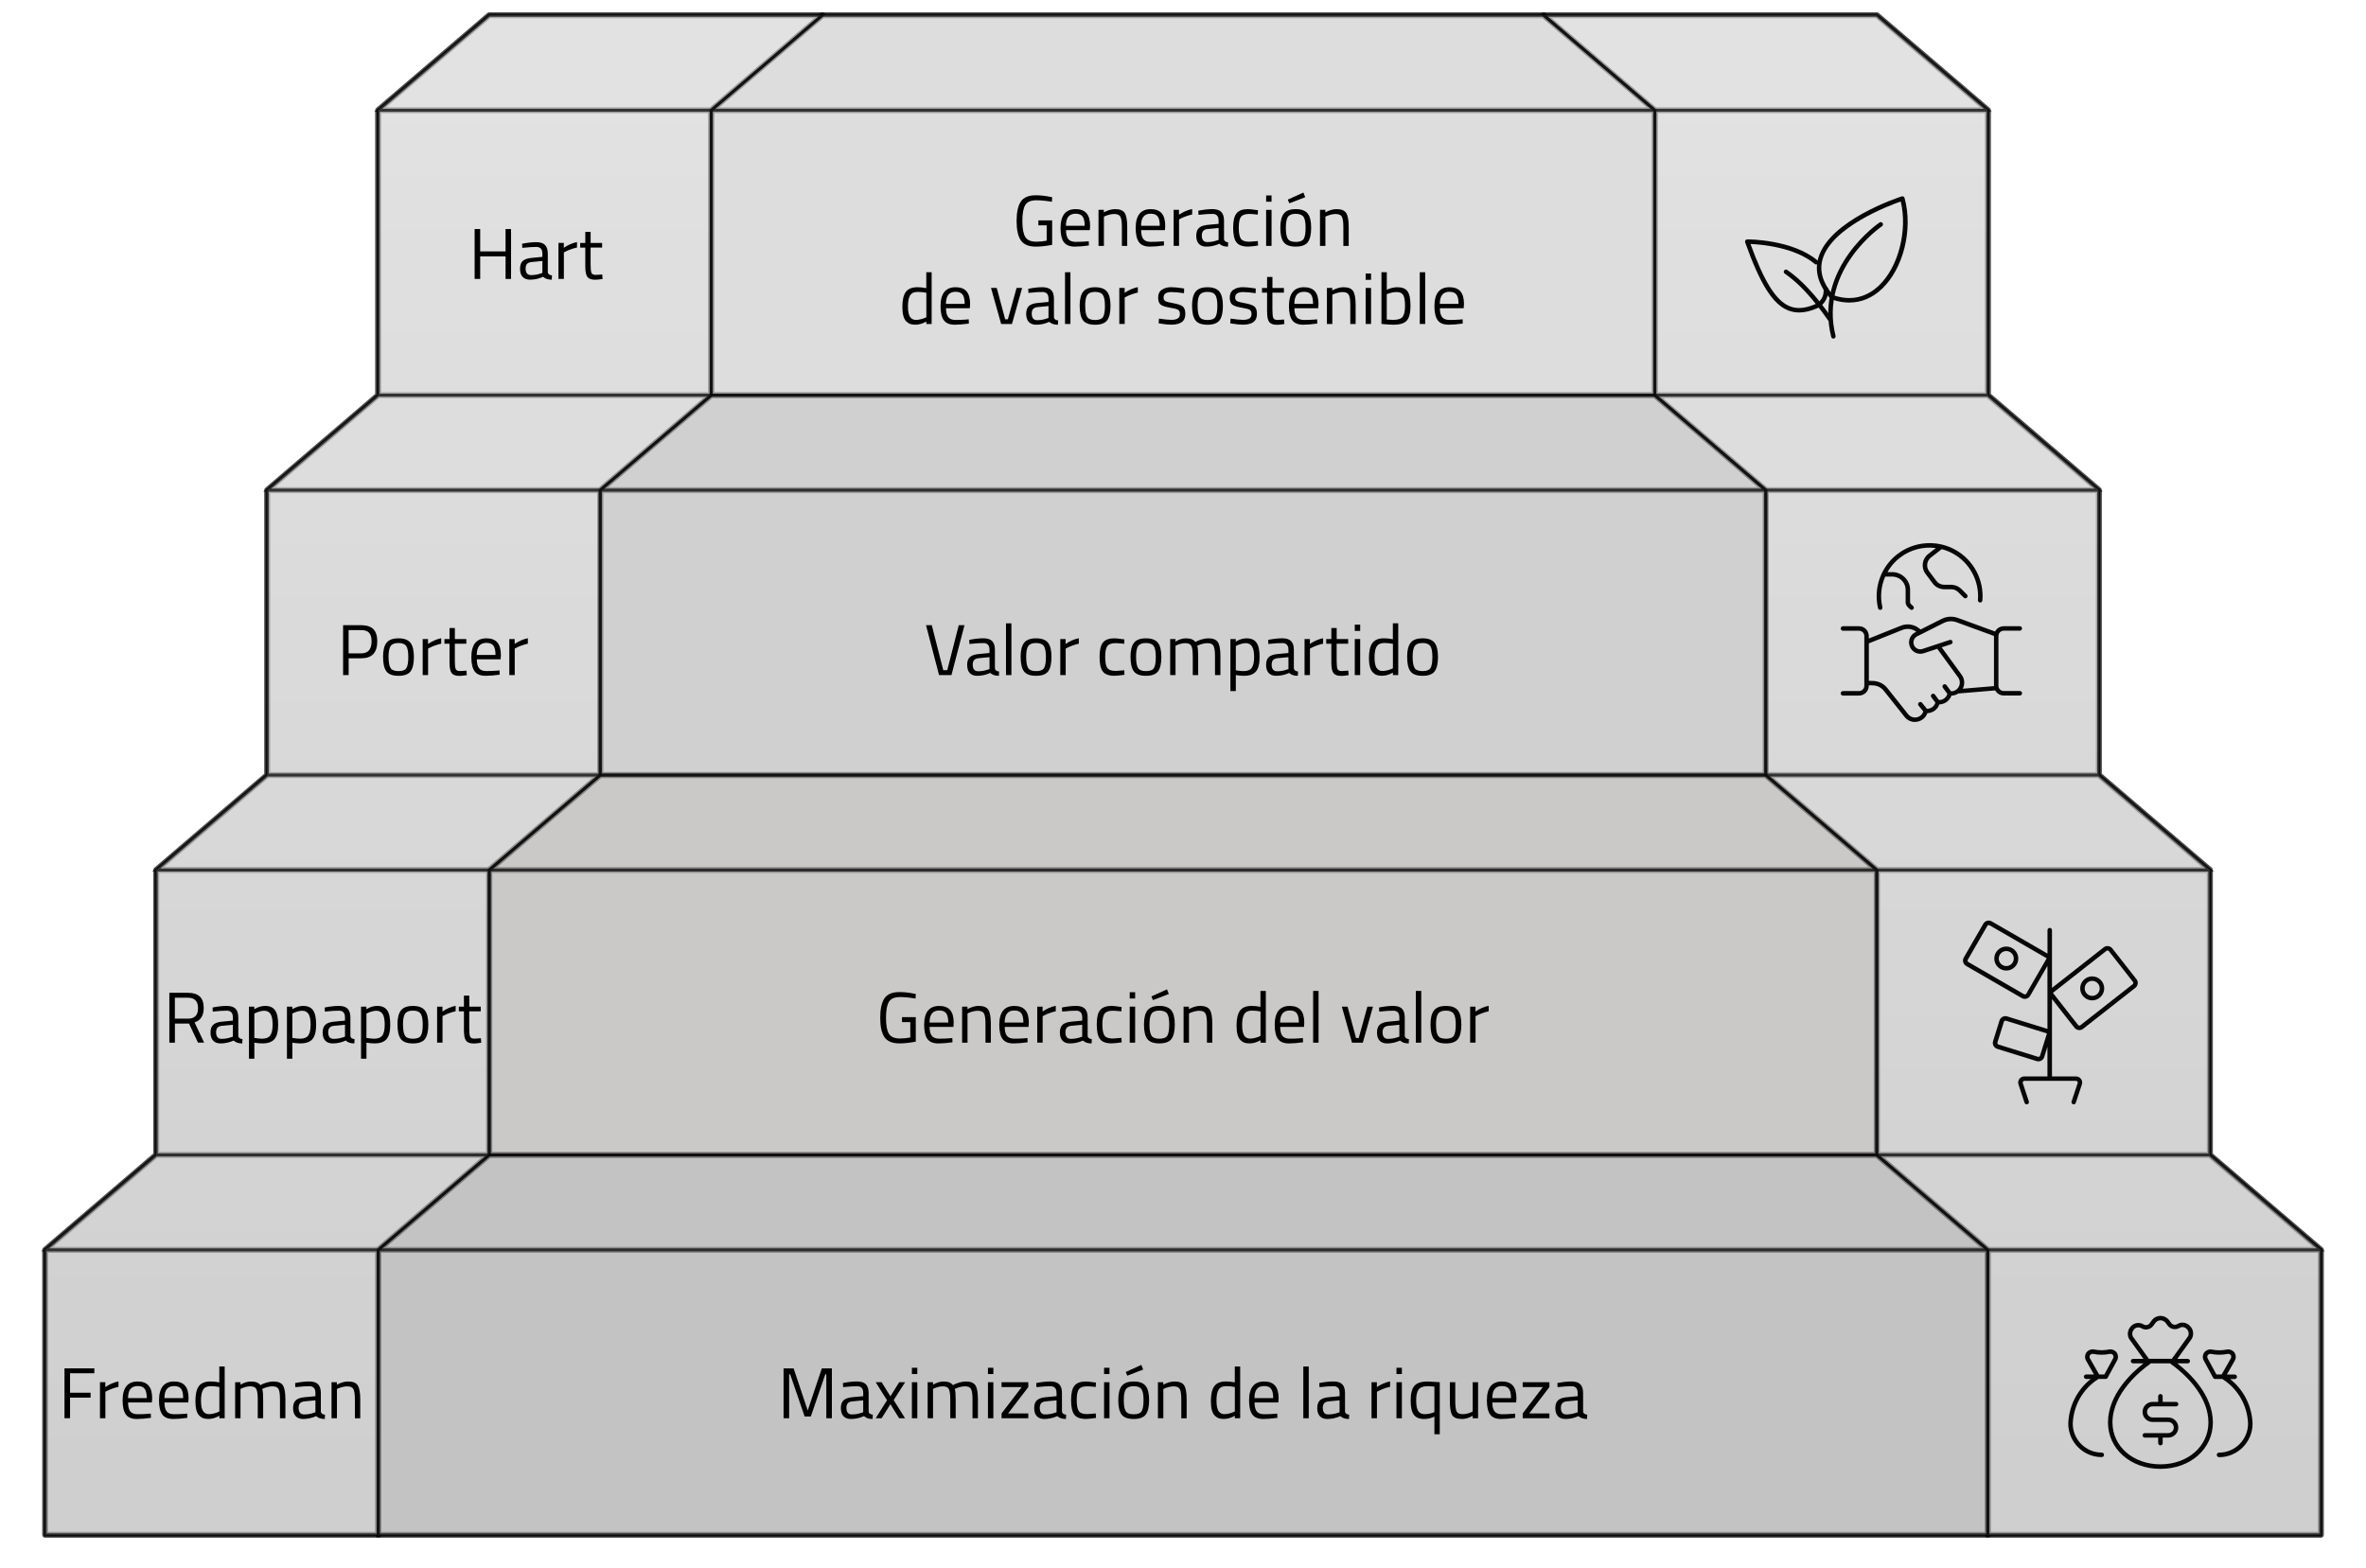 <?xml version="1.0" encoding="UTF-8"?>
<svg id="uuid-82c620c0-a06a-4fa0-b6c0-2c71874f6afd" data-name="Capa 1" xmlns="http://www.w3.org/2000/svg" xmlns:xlink="http://www.w3.org/1999/xlink" viewBox="0 0 787.67 521.99">
  <defs>
    <style>
      .uuid-0c0e2018-dcf5-4602-809f-62d92bbf7a2b {
        fill: #070707;
      }

      .uuid-1dba3aa3-9eee-4971-a448-b1b003e03feb {
        fill: #bcbcbc;
      }

      .uuid-1dba3aa3-9eee-4971-a448-b1b003e03feb, .uuid-e3b84242-6fbd-44b3-af9f-8b2bc7d7ab5e, .uuid-7ff3464b-4145-48f0-b15a-9bc8e2906fc5, .uuid-e77f9aca-940f-4c76-8835-04ea8b7224a3, .uuid-ee364bb6-66e3-45e8-9710-58f9be244ead, .uuid-29ab1b5e-ed02-4c38-b171-643ead364502 {
        fill-rule: evenodd;
      }

      .uuid-e3b84242-6fbd-44b3-af9f-8b2bc7d7ab5e {
        fill: url(#uuid-74cb9b62-27a7-4b1f-a9ec-6d43947bd3e7);
      }

      .uuid-7ff3464b-4145-48f0-b15a-9bc8e2906fc5 {
        fill: #aaa9a9;
      }

      .uuid-e77f9aca-940f-4c76-8835-04ea8b7224a3 {
        fill: #b5b1b1;
      }

      .uuid-b3a5f08b-7162-4dc6-8433-8ea9fbc05b4c {
        opacity: .7;
      }

      .uuid-ee364bb6-66e3-45e8-9710-58f9be244ead {
        fill: url(#uuid-8b25121e-8df0-4a63-bfe2-7ab7608e2646);
      }

      .uuid-29ab1b5e-ed02-4c38-b171-643ead364502 {
        fill: #cecece;
      }
    </style>
    <linearGradient id="uuid-8b25121e-8df0-4a63-bfe2-7ab7608e2646" data-name="Degradado sin nombre 2" x1="-30.91" y1="-2355.49" x2="-30.91" y2="-2356.79" gradientTransform="translate(5401.97 -915817.91) scale(170.1 -388.8)" gradientUnits="userSpaceOnUse">
      <stop offset="0" stop-color="#d7d7d7"/>
      <stop offset="1" stop-color="#bababa"/>
    </linearGradient>
    <linearGradient id="uuid-74cb9b62-27a7-4b1f-a9ec-6d43947bd3e7" data-name="Degradado sin nombre 2" x1="-29.9" x2="-29.9" gradientTransform="translate(5730.02 -915817.91) scale(170.1 -388.8)" xlink:href="#uuid-8b25121e-8df0-4a63-bfe2-7ab7608e2646"/>
  </defs>
  <g>
    <g id="uuid-22b8b0a4-5ba3-4c93-9823-c0849a809a3b" data-name="g-root--1.cu sy hxrjl27jvqj0-fill" class="uuid-b3a5f08b-7162-4dc6-8433-8ea9fbc05b4c">
      <g id="uuid-2610a446-fe39-4c25-a77f-0480fc312355" data-name="-1.cu_sy_hxrjl27jvqj0-fill">
        <path d="M126.41,511.51H14.55v-94.86h-.85l.85-.73v-.27h.32l36.64-31.35v-94.13h-.85l.85-.73v-.27h.32l36.64-31.35v-94.13h-.85l.85-.73v-.27h.32l36.64-31.35V37.21h-.85l.85-.73v-.27h.32l36.96-31.62h112.4l-37.81,32.35v94.13h.85l-.85.73v.27h-.32l-36.64,31.35v94.13h.85l-.85.73v.27h-.32l-36.64,31.35v94.13h.85l-.85.73v.27h-.32l-36.64,31.35v95.13ZM15.55,510.51h109.87v-93.86H15.55v93.86ZM16.4,415.65h109.33l35.79-30.62H52.19l-35.79,30.62ZM52.5,384.03h109.87v-93.86H52.5v93.86ZM53.35,289.17h109.33l35.79-30.62h-109.33l-35.79,30.62ZM89.46,257.55h109.87v-93.86h-109.87v93.86ZM90.31,162.69h109.33l35.79-30.62h-109.33l-35.79,30.62ZM126.41,131.07h109.87V37.21h-109.87v93.86ZM127.27,36.21h109.33l35.79-30.62h-109.33l-35.79,30.62Z"/>
      </g>
    </g>
    <g id="uuid-7214c7c7-40fb-47da-916d-e88ebcf34e80" data-name="g-root--1.cu 1 sy 1qcl1wm7jvqbx-fill" class="uuid-b3a5f08b-7162-4dc6-8433-8ea9fbc05b4c">
      <g id="uuid-7c4193e9-f041-4c17-a9f2-7bfc6eedf023" data-name="-1.cu_1_sy_1qcl1wm7jvqbx-fill">
        <path d="M773.13,511.51h-111.87v-95.13l-36.64-31.35h-.32v-.27l-.85-.73h.85v-94.13l-36.64-31.35h-.32v-.27l-.85-.73h.85v-94.13l-36.64-31.35h-.32v-.27l-.85-.73h.85V36.94l-37.81-32.35h112.4l36.96,31.62h.32v.27l.85.73h-.85v94.13l36.64,31.35h.32v.27l.85.73h-.85v94.13l36.64,31.35h.32v.27l.85.73h-.85v94.13l36.64,31.35h.32v.27l.85.73h-.85v94.86ZM662.26,510.51h109.87v-93.86h-109.87v93.86ZM661.95,415.65h109.33l-35.79-30.62h-109.33l35.79,30.62ZM625.31,384.03h109.87v-93.86h-109.87v93.86ZM624.99,289.17h109.33l-35.79-30.62h-109.33l35.79,30.62ZM588.35,257.55h109.87v-93.86h-109.87v93.86ZM588.04,162.69h109.33l-35.79-30.62h-109.33l35.79,30.62ZM551.4,131.07h109.87V37.21h-109.87v93.86ZM551.08,36.21h109.33l-35.79-30.62h-109.33l35.79,30.62Z"/>
      </g>
    </g>
    <g id="uuid-4f51126d-9634-42a2-aec1-191e5e302f83" data-name="g-root-1.cu sy zqai927jvqby-fill" class="uuid-b3a5f08b-7162-4dc6-8433-8ea9fbc05b4c">
      <g id="uuid-8ef1f9eb-7bde-4107-9444-6e3e915065d5" data-name="1.cu_sy_zqai927jvqby-fill">
        <path d="M662.26,511.51H125.41v-94.86h-.85l.85-.73v-.27h.32l36.96-31.62h462.31l36.96,31.62h.32v.27l.85.73h-.85v94.86ZM126.41,510.51h534.85v-93.86H126.41v93.86ZM127.27,415.65h533.14l-35.79-30.62H163.05l-35.79,30.62Z"/>
      </g>
    </g>
    <g id="uuid-c0e089a2-1bec-449f-9db4-7dac89c4b7b3" data-name="g-root-2.cu sy metzvq7jvrwv-fill" class="uuid-b3a5f08b-7162-4dc6-8433-8ea9fbc05b4c">
      <g id="uuid-7c719994-7f4d-4150-a8e9-270e076e3a55" data-name="2.cu_sy_metzvq7jvrwv-fill">
        <path d="M625.31,385.03H162.37v-94.86h-.85l.85-.73v-.27h.32l36.96-31.62h388.4l36.96,31.62h.32v.27l.85.73h-.85v94.86ZM163.37,384.03h460.94v-93.86H163.37v93.86ZM164.22,289.17h459.23l-35.79-30.62H200.01l-35.79,30.62Z"/>
      </g>
    </g>
    <g id="uuid-864381fe-8267-459a-bc0d-e5516597095c" data-name="g-root-3.cu sy 4o6gh27jvr48-fill" class="uuid-b3a5f08b-7162-4dc6-8433-8ea9fbc05b4c">
      <g id="uuid-5fb208fd-639e-463d-bc85-608a2a6c7015" data-name="3.cu_sy_4o6gh27jvr48-fill">
        <path d="M588.35,258.55H199.32v-94.86h-.85l.85-.73v-.27h.32l36.96-31.62h314.49l36.96,31.62h.32v.27l.85.73h-.85v94.86ZM200.32,257.55h387.03v-93.86H200.32v93.86ZM201.18,162.69h385.32l-35.79-30.62H236.96l-35.79,30.62Z"/>
      </g>
    </g>
    <g id="uuid-6bd9faed-7af1-4dfb-b73e-0de4fcf5e1bf" data-name="g-root-4.cu sy 1qegh5y7jvpc9-fill" class="uuid-b3a5f08b-7162-4dc6-8433-8ea9fbc05b4c">
      <g id="uuid-4c6f03a1-9d2d-4c0f-97b2-5bc1cc6405de" data-name="4.cu_sy_1qegh5y7jvpc9-fill">
        <path d="M551.4,132.07H236.28V37.21h-.85l.85-.73v-.27h.32l36.96-31.62h240.58l36.96,31.62h.32v.27l.85.73h-.85v94.86ZM237.28,131.07h313.12V37.21H237.28v93.86ZM238.13,36.21h311.41l-35.79-30.62h-239.84l-35.79,30.62Z"/>
      </g>
    </g>
    <g id="uuid-26351193-424c-4cb7-85f6-b78cf9d4e7a3" data-name="g-root--1.cu sy hxrjl27jvqj0-stroke" class="uuid-b3a5f08b-7162-4dc6-8433-8ea9fbc05b4c">
      <g id="uuid-b04c0eb8-6731-43f7-9fe3-0f78ed9ded96" data-name="-1.cu_sy_hxrjl27jvqj0-stroke">
        <path d="M125.91,512.01H15.05c-.55,0-1-.45-1-1v-94.85s0-.06,0-.09c.01-.18.08-.36.18-.5.05-.07.1-.13.17-.18l36.61-31.32v-94.39s0-.06,0-.09c.02-.19.09-.37.2-.52,0,0,0,0,0,0,0,0,0,0,0,0,0,0,0,0,0,0,.03-.03.06-.07.09-.1h0s0,0,0,0h0s.04-.04.06-.05l36.6-31.31v-94.39s0-.04,0-.06h0c.01-.22.09-.42.22-.58,0,0,0,0,0,0,0,0,0,0,0,0h0s.04-.05.06-.07c0,0,0,0,0,0,0,0,0,0,0,0,0,0,0,0,0,0,.02-.02.03-.03.05-.05l36.6-31.32V36.72s0-.02,0-.03h0c0-.21.08-.4.19-.56,0,0,0,0,0,0,.05-.06.1-.12.16-.17l36.96-31.62c.18-.16.41-.24.65-.24h110.87c.42,0,.79.26.94.65s.03.83-.29,1.11l-36.6,31.32v94.39s0,.05,0,.08c-.01.2-.09.38-.2.54,0,0,0,0,0,0-.03.04-.07.08-.11.12-.01.01-.03.03-.04.04l-36.6,31.32v94.39s0,.04,0,.06h0c-.01.22-.09.42-.22.58,0,0,0,0,0,0,0,0,0,0,0,0h0s-.04.05-.06.07c0,0,0,0,0,0,0,0,0,0,0,0,0,0,0,0,0,0-.02.02-.03.03-.05.05l-36.6,31.32v94.42h0s0,0,0,0c0,.22-.08.42-.21.58h0s0,0,0,0c-.03.04-.07.09-.12.13h0s0,0,0,0c0,0,0,0,0,0,0,0-.01.01-.02.02l-36.6,31.32v94.4c0,.55-.45,1-1,1ZM16.05,510.01h108.87v-92.86H16.05v92.86ZM17.75,415.15h107.79l34.62-29.62H52.37l-34.62,29.62ZM53,383.53h108.87v-92.86H53v92.86ZM54.71,288.67h107.79l34.62-29.62h-107.79l-34.62,29.62ZM89.96,257.05h108.87v-92.86h-108.87v92.86ZM91.66,162.19h107.79l34.62-29.62h-107.79l-34.62,29.62ZM126.91,130.57h108.87V37.71h-108.87v92.86ZM128.62,35.71h107.79l34.62-29.62h-107.79l-34.62,29.62Z"/>
      </g>
    </g>
    <g id="uuid-dddb36bb-9589-4dc8-b04e-b20375addb2e" data-name="g-root--1.cu 1 sy 1qcl1wm7jvqbx-stroke" class="uuid-b3a5f08b-7162-4dc6-8433-8ea9fbc05b4c">
      <g id="uuid-068970aa-14c0-4dfa-a7d8-0e23e2a4f102" data-name="-1.cu_1_sy_1qcl1wm7jvqbx-stroke">
        <path d="M772.63,512.01h-110.87c-.55,0-1-.45-1-1v-94.4l-36.6-31.31c-.21-.18-.35-.45-.36-.75h0v-94.42l-36.6-31.32s-.04-.03-.05-.05c0,0,0,0,0,0h0s0,0,0,0c-.02-.02-.04-.05-.06-.07h0s0,0,0,0c0,0,0,0,0,0-.13-.16-.21-.36-.22-.58h0s0-.04,0-.06v-94.39l-36.6-31.31s-.04-.03-.06-.05h0s0,0,0,0h0s-.06-.06-.09-.1c0,0,0,0,0,0,0,0,0,0,0,0t0,0c-.11-.15-.18-.33-.2-.52,0-.03,0-.06,0-.09V37.17l-36.6-31.32c-.32-.27-.43-.71-.29-1.11s.52-.65.94-.65h110.87c.24,0,.47.08.65.24l36.96,31.62c.06.05.12.11.17.18.1.14.17.31.18.5,0,.03,0,.06,0,.09v94.39l36.6,31.32s.04.03.05.05c0,0,0,0,0,0,0,0,0,0,0,0,0,0,0,0,0,0,.02.02.04.04.06.07h0s0,0,0,0c0,0,0,0,0,0,.14.17.22.38.23.61,0,0,0,0,0,0h0v94.42l36.6,31.32s.03.02.04.04c.04.04.07.08.11.12,0,0,0,0,0,0,.11.15.19.33.2.54,0,.03,0,.05,0,.08v94.39l36.6,31.32c.06.05.12.11.17.18.1.14.17.31.18.5,0,.03,0,.06,0,.09v94.85c0,.55-.45,1-1,1ZM662.76,510.01h108.87v-92.86h-108.87v92.86ZM662.13,415.15h107.79l-34.62-29.62h-107.79l34.62,29.62ZM625.81,383.53h108.87v-92.86h-108.87v92.86ZM625.18,288.67h107.79l-34.62-29.62h-107.79l34.62,29.62ZM588.85,257.05h108.87v-92.86h-108.87v92.86ZM588.22,162.19h107.79l-34.62-29.62h-107.79l34.62,29.62ZM551.9,130.57h108.87V37.71h-108.87v92.86ZM551.27,35.71h107.79l-34.62-29.62h-107.79l34.62,29.62Z"/>
      </g>
    </g>
    <g id="uuid-093f2690-0375-4344-a3dc-3496e8d66e49" data-name="g-root-1.cu sy zqai927jvqby-stroke" class="uuid-b3a5f08b-7162-4dc6-8433-8ea9fbc05b4c">
      <g id="uuid-0deb221d-386e-4574-96d3-713fd2e3791e" data-name="1.cu_sy_zqai927jvqby-stroke">
        <path d="M661.76,512.01H125.91c-.55,0-1-.45-1-1v-94.85s0-.06,0-.09c.01-.19.08-.37.19-.51,0,0,0,0,0,0,.04-.06.1-.12.15-.17l36.96-31.62c.18-.16.41-.24.65-.24h461.94c.24,0,.47.08.65.24l36.95,31.62s0,0,0,0h0s0,0,0,0c0,0,0,0,0,0,.05.05.1.1.14.16,0,0,0,0,0,0,.1.14.17.31.19.5,0,.03,0,.07,0,.1v94.85c0,.55-.45,1-1,1ZM126.91,510.01h533.85v-92.86H126.91v92.86ZM128.62,415.15h530.44l-34.62-29.62H163.24l-34.62,29.62Z"/>
      </g>
    </g>
    <g id="uuid-633b1e3e-9fed-4391-b02d-5d36b926f159" data-name="g-root-2.cu sy metzvq7jvrwv-stroke" class="uuid-b3a5f08b-7162-4dc6-8433-8ea9fbc05b4c">
      <g id="uuid-4568f956-c9ae-4df1-a8c3-8bcbb29fba61" data-name="2.cu_sy_metzvq7jvrwv-stroke">
        <path d="M624.81,385.53H162.87c-.55,0-1-.45-1-1v-94.85s0-.06,0-.09c.01-.19.08-.36.18-.5.05-.07.1-.13.16-.18l36.96-31.62c.18-.16.41-.24.65-.24h388.03c.24,0,.47.08.65.24l36.95,31.62s.02.02.03.03c0,0,0,0,0,0,0,0,0,0,0,0h0s.08.08.11.12c0,0,0,0,0,0h0c.12.16.2.35.21.56h0s0,.04,0,.06v94.85c0,.55-.45,1-1,1ZM163.87,383.53h459.94v-92.86H163.87v92.86ZM165.57,288.67h456.53l-34.62-29.62H200.19l-34.62,29.62Z"/>
      </g>
    </g>
    <g id="uuid-b7b0f3ed-42e3-4d46-908f-560b3b0a9038" data-name="g-root-3.cu sy 4o6gh27jvr48-stroke" class="uuid-b3a5f08b-7162-4dc6-8433-8ea9fbc05b4c">
      <g id="uuid-0fd2edc4-ef7b-41f4-aa4c-c8dafe1f9f3b" data-name="3.cu_sy_4o6gh27jvr48-stroke">
        <path d="M587.85,259.05H199.82c-.55,0-1-.45-1-1v-94.85s0-.04,0-.07c.01-.21.09-.41.21-.56,0,0,0,0,0,0,0,0,0,0,0,0h0s.05-.06.08-.08c0,0,0,0,0,0,0,0,0,0,0,0,0,0,0,0,0,0,.02-.02.03-.03.05-.05l36.95-31.62c.18-.16.41-.24.65-.24h314.12c.24,0,.47.08.65.24l36.95,31.61c.21.17.34.42.36.71,0,.02,0,.04,0,.07v94.85c0,.55-.45,1-1,1ZM200.82,257.05h386.03v-92.86H200.82v92.86ZM202.53,162.19h382.62l-34.62-29.62H237.15l-34.62,29.62Z"/>
      </g>
    </g>
    <g id="uuid-966c9d60-3dff-411e-8356-39acd21c4af1" data-name="g-root-4.cu sy 1qegh5y7jvpc9-stroke" class="uuid-b3a5f08b-7162-4dc6-8433-8ea9fbc05b4c">
      <g id="uuid-3f90ed74-3338-49a0-9eac-289bd63d7d33" data-name="4.cu_sy_1qegh5y7jvpc9-stroke">
        <path d="M550.9,132.57H236.78c-.55,0-1-.45-1-1V36.72s0-.05,0-.08c.01-.2.08-.38.2-.53,0,0,0,0,0,0,0,0,0,0,0,0,.03-.04.07-.08.11-.12h0s0,0,0,0c0,0,0,0,0,0,0,0,.02-.02.03-.03l36.95-31.62c.18-.16.41-.24.65-.24h240.21c.24,0,.47.08.65.24l36.95,31.62s.02.02.03.03c0,0,0,0,0,0,0,0,0,0,0,0,.04.04.08.08.11.12,0,0,0,0,0,0,.12.15.19.34.2.55h0s0,.04,0,.06v94.85c0,.55-.45,1-1,1ZM237.78,130.57h312.12V37.71H237.78v92.86ZM239.48,35.71h308.7l-34.62-29.62h-239.47l-34.62,29.62Z"/>
      </g>
    </g>
  </g>
  <g id="uuid-4eef8436-ab8a-4624-9878-0fd8a8bb80ba" data-name="g-root--1.cu sy hxrjl27jvqj0-fill" class="uuid-b3a5f08b-7162-4dc6-8433-8ea9fbc05b4c">
    <g id="uuid-edb578b6-6aeb-430c-a78e-3cbd12a1a516" data-name="-1.cu_sy_hxrjl27jvqj0-fill">
      <path class="uuid-ee364bb6-66e3-45e8-9710-58f9be244ead" d="M15.05,511.01v-94.86h110.87v94.86H15.05ZM52,384.53l-36.96,31.62h110.87l36.96-31.62H52ZM52,384.53v-94.86h110.87v94.86H52ZM88.96,258.05l-36.96,31.62h110.87l36.96-31.62h-110.87ZM88.96,258.05v-94.86h110.87v94.86h-110.87ZM125.91,131.57l-36.96,31.62h110.87l36.96-31.62h-110.87ZM125.91,131.57V36.71h110.87v94.86h-110.87ZM162.87,5.09l-36.96,31.62h110.87l36.96-31.62h-110.87Z"/>
    </g>
  </g>
  <g id="uuid-ba4be629-1345-40d5-b409-10156aa789db" data-name="g-root--1.cu 1 sy 1qcl1wm7jvqbx-fill" class="uuid-b3a5f08b-7162-4dc6-8433-8ea9fbc05b4c">
    <g id="uuid-1edf1b1f-a66e-4247-b085-915adcbb27cc" data-name="-1.cu_1_sy_1qcl1wm7jvqbx-fill">
      <path class="uuid-e3b84242-6fbd-44b3-af9f-8b2bc7d7ab5e" d="M772.63,416.15v94.86h-110.87v-94.86h110.87ZM772.63,416.15l-36.96-31.62h-110.87l36.96,31.62h110.87ZM735.67,289.67v94.86h-110.87v-94.86h110.87ZM735.67,289.67l-36.96-31.62h-110.87l36.96,31.62h110.87ZM698.72,163.19v94.86h-110.87v-94.86h110.87ZM698.72,163.19l-36.96-31.62h-110.87l36.96,31.62h110.87ZM661.76,36.71v94.86h-110.87V36.71h110.87ZM661.76,36.71l-36.96-31.62h-110.87l36.96,31.62h110.87Z"/>
    </g>
  </g>
  <g id="uuid-febf2412-2f8b-4db1-b87d-6bc69fba11e0" data-name="g-root-1.cu sy zqai927jvqby-fill" class="uuid-b3a5f08b-7162-4dc6-8433-8ea9fbc05b4c">
    <g id="uuid-471aeb74-fd9f-44af-9847-1af33b9bb053" data-name="1.cu_sy_zqai927jvqby-fill">
      <path class="uuid-7ff3464b-4145-48f0-b15a-9bc8e2906fc5" d="M125.91,511.01v-94.86h535.85v94.86H125.91ZM624.81,384.53l36.96,31.62H125.91l36.96-31.62h461.94Z"/>
    </g>
  </g>
  <g id="uuid-6433f09d-c2e4-41bc-832f-9b5a11268226" data-name="g-root-2.cu sy metzvq7jvrwv-fill" class="uuid-b3a5f08b-7162-4dc6-8433-8ea9fbc05b4c">
    <g id="uuid-6c8467be-c243-435d-a65c-95ec23cae984" data-name="2.cu_sy_metzvq7jvrwv-fill">
      <path class="uuid-e77f9aca-940f-4c76-8835-04ea8b7224a3" d="M162.87,289.67v94.86h461.94v-94.86H162.87ZM587.85,258.05l36.96,31.62H162.87l36.96-31.62h388.03Z"/>
    </g>
  </g>
  <g id="uuid-db8c5594-79bc-414e-bdc0-e0f1af5b9e73" data-name="g-root-3.cu sy 4o6gh27jvr48-fill" class="uuid-b3a5f08b-7162-4dc6-8433-8ea9fbc05b4c">
    <g id="uuid-e596e4cc-c799-48e3-b8c4-f37d26a13bfb" data-name="3.cu_sy_4o6gh27jvr48-fill">
      <path class="uuid-1dba3aa3-9eee-4971-a448-b1b003e03feb" d="M199.82,258.05v-94.86h388.03v94.86H199.82ZM550.9,131.57l36.96,31.62H199.82l36.96-31.62h314.12Z"/>
    </g>
  </g>
  <g id="uuid-693e73a8-b969-4f67-a1f5-7dfd75d201ea" data-name="g-root-4.cu sy 1qegh5y7jvpc9-fill" class="uuid-b3a5f08b-7162-4dc6-8433-8ea9fbc05b4c">
    <g id="uuid-3df63ff5-6aec-4051-934f-60312b5faf2c" data-name="4.cu_sy_1qegh5y7jvpc9-fill">
      <path class="uuid-29ab1b5e-ed02-4c38-b171-643ead364502" d="M236.78,131.57V36.71h314.12v94.86H236.78ZM513.94,5.09l36.96,31.62H236.78l36.96-31.62h240.21Z"/>
    </g>
  </g>
  <g id="uuid-d2fe9397-4752-49d5-9e17-e8719cb03d9a" data-name="g-root--1.cu sy hxrjl27jvqj0-stroke" class="uuid-b3a5f08b-7162-4dc6-8433-8ea9fbc05b4c">
    <g id="uuid-33b0fc2e-2001-448c-8ab0-0eb2a7406081" data-name="-1.cu_sy_hxrjl27jvqj0-stroke">
      <path class="uuid-0c0e2018-dcf5-4602-809f-62d92bbf7a2b" d="M125.91,511.51H15.05c-.28,0-.5-.22-.5-.5v-94.85s0-.03,0-.05c0,0,0,0,0,0,0-.09.04-.17.09-.24h0s.05-.07.08-.09c0,0,0,0,0,0l36.78-31.47v-94.62s0-.02,0-.04h0c0-.1.04-.18.09-.25,0,0,0,0,0,0,0,0,0,0,0,0h0s.05-.06.08-.09l36.78-31.47v-94.62s0-.02,0-.04h0c0-.1.04-.18.09-.25,0,0,0,0,0,0,0,0,0,0,0,0h0s.05-.06.08-.09l36.78-31.47V36.71c0-.12.04-.22.1-.31,0,0,0,0,0,0,.02-.02.04-.05.07-.07,0,0,0,0,0,0,0,0,0,0,0,0l36.96-31.62c.09-.08.21-.12.33-.12h110.87c.21,0,.4.13.47.33.07.2.02.42-.14.55l-36.78,31.47v94.62s0,.02,0,.04h0c0,.1-.04.18-.09.25,0,0,0,0,0,0,0,0,0,0,0,0h0s-.05.06-.08.09l-36.78,31.47v94.62s0,.02,0,.04h0c0,.1-.04.18-.09.25,0,0,0,0,0,0,0,0,0,0,0,0h0s-.05.06-.08.09l-36.78,31.47v94.65c0,.15-.07.28-.18.37l-36.78,31.47v94.63c0,.28-.22.5-.5.5ZM15.55,510.51h109.87v-93.86H15.55v93.86ZM16.4,415.65h109.33l35.79-30.62H52.19l-35.79,30.62ZM52.5,384.03h109.87v-93.86H52.5v93.86ZM53.35,289.17h109.33l35.79-30.62h-109.33l-35.79,30.62ZM89.46,257.55h109.87v-93.86h-109.87v93.86ZM90.31,162.69h109.33l35.79-30.62h-109.33l-35.79,30.62ZM126.41,131.07h109.87V37.21h-109.87v93.86ZM127.27,36.21h109.33l35.79-30.62h-109.33l-35.79,30.62Z"/>
    </g>
  </g>
  <g id="uuid-84e2944f-e4ad-456a-91a6-39a072a96af8" data-name="g-root--1.cu 1 sy 1qcl1wm7jvqbx-stroke" class="uuid-b3a5f08b-7162-4dc6-8433-8ea9fbc05b4c">
    <g id="uuid-0a3435f8-4faf-423a-908d-4e785974c2f3" data-name="-1.cu_1_sy_1qcl1wm7jvqbx-stroke">
      <path class="uuid-0c0e2018-dcf5-4602-809f-62d92bbf7a2b" d="M772.63,511.51h-110.87c-.28,0-.5-.22-.5-.5v-94.63l-36.78-31.47c-.11-.09-.17-.22-.18-.37v-94.65l-36.78-31.47s-.06-.06-.08-.09h0s0,0,0,0c0,0,0,0,0,0-.05-.07-.08-.16-.09-.25h0s0-.03,0-.04v-94.62l-36.78-31.47s-.06-.06-.08-.09h0s0,0,0,0c0,0,0,0,0,0-.05-.07-.08-.16-.09-.25h0s0-.03,0-.04V36.94l-36.78-31.47c-.16-.14-.22-.36-.14-.55.07-.2.26-.33.47-.33h110.87c.12,0,.23.04.33.12l36.95,31.62s.01.01.02.02h0s0,0,0,0c0,0,0,0,0,0h0s.03.03.05.05h0s0,0,0,0c0,0,0,0,0,0h0c.05.07.09.16.09.25h0s0,0,0,0c0,.02,0,.03,0,.05v94.62l36.78,31.47s.05.05.07.07c0,0,0,0,0,0,.06.08.1.18.1.28h0s0,0,0,0v94.64l36.78,31.47s.06.06.08.09h0s0,0,0,0c0,0,0,0,0,0,.05.07.08.16.09.25h0s0,.03,0,.04v94.62l36.78,31.47s0,0,0,0c.03.03.06.06.08.09,0,0,0,0,0,0h0c.05.07.08.16.09.25h0s0,.03,0,.04v94.86c0,.28-.22.5-.5.5ZM662.26,510.51h109.87v-93.86h-109.87v93.86ZM661.95,415.65h109.33l-35.79-30.62h-109.33l35.79,30.62ZM625.31,384.03h109.87v-93.86h-109.87v93.86ZM624.99,289.17h109.33l-35.79-30.62h-109.33l35.79,30.62ZM588.35,257.55h109.87v-93.86h-109.87v93.86ZM588.04,162.69h109.33l-35.79-30.62h-109.33l35.79,30.62ZM551.4,131.07h109.87V37.21h-109.87v93.86ZM551.08,36.21h109.33l-35.79-30.62h-109.33l35.79,30.62Z"/>
    </g>
  </g>
  <g id="uuid-0708d0c4-3d56-47e4-9ea4-bbe1beb145ab" data-name="g-root-1.cu sy zqai927jvqby-stroke" class="uuid-b3a5f08b-7162-4dc6-8433-8ea9fbc05b4c">
    <g id="uuid-13ca8acd-1e67-4b43-bbba-070c37f350b5" data-name="1.cu_sy_zqai927jvqby-stroke">
      <path class="uuid-0c0e2018-dcf5-4602-809f-62d92bbf7a2b" d="M661.76,511.51H125.91c-.28,0-.5-.22-.5-.5v-94.86s0-.02,0-.02h0c0-.1.04-.19.09-.27,0,0,0,0,0,0,.02-.03.04-.06.07-.08,0,0,0,0,0,0,0,0,0,0,0,0,0,0,0,0,0,0l36.95-31.62c.09-.08.21-.12.33-.12h461.94c.12,0,.23.04.33.12l36.95,31.62s.02.02.03.03c0,0,0,0,0,0,0,0,0,0,0,0,.01.01.02.02.03.04h0s0,0,0,0h0c.05.07.09.15.1.25,0,.02,0,.04,0,.07v94.85c0,.28-.22.5-.5.5ZM126.41,510.51h534.85v-93.86H126.41v93.86ZM127.27,415.65h533.14l-35.79-30.62H163.05l-35.79,30.62Z"/>
    </g>
  </g>
  <g id="uuid-d866eb9f-369a-4fa5-af26-0b5394ae185f" data-name="g-root-2.cu sy metzvq7jvrwv-stroke" class="uuid-b3a5f08b-7162-4dc6-8433-8ea9fbc05b4c">
    <g id="uuid-e78f959a-1593-46e9-9ec2-c8e2db115fa0" data-name="2.cu_sy_metzvq7jvrwv-stroke">
      <path class="uuid-0c0e2018-dcf5-4602-809f-62d92bbf7a2b" d="M624.81,385.03H162.87c-.28,0-.5-.22-.5-.5v-94.85s0-.04,0-.05c.01-.13.08-.25.18-.34l36.95-31.62c.09-.08.21-.12.33-.12h388.03c.12,0,.23.04.33.12l36.96,31.62s.05.05.07.08h0s0,0,0,0c.06.08.1.19.1.3v94.86c0,.28-.22.5-.5.5ZM163.37,384.03h460.94v-93.86H163.37v93.86ZM164.22,289.17h459.23l-35.79-30.62H200.01l-35.79,30.62Z"/>
    </g>
  </g>
  <g id="uuid-836d7407-b6c3-4378-81f5-8878be7f0912" data-name="g-root-3.cu sy 4o6gh27jvr48-stroke" class="uuid-b3a5f08b-7162-4dc6-8433-8ea9fbc05b4c">
    <g id="uuid-acc0e0ff-4ea1-488e-9f24-db3b65f871a0" data-name="3.cu_sy_4o6gh27jvr48-stroke">
      <path class="uuid-0c0e2018-dcf5-4602-809f-62d92bbf7a2b" d="M587.85,258.55H199.82c-.28,0-.5-.22-.5-.5v-94.86s0-.01,0-.02h0c0-.15.07-.28.18-.37l36.95-31.62c.09-.08.21-.12.33-.12h314.12c.12,0,.23.04.33.12l36.95,31.62c.1.09.17.22.18.36h0s0,.02,0,.02v94.86c0,.28-.22.5-.5.5ZM200.32,257.55h387.03v-93.86H200.32v93.86ZM201.18,162.69h385.32l-35.79-30.62H236.96l-35.79,30.62Z"/>
    </g>
  </g>
  <g id="uuid-d347bdf0-bf39-4f64-9ea6-64efdf14faf0" data-name="g-root-4.cu sy 1qegh5y7jvpc9-stroke" class="uuid-b3a5f08b-7162-4dc6-8433-8ea9fbc05b4c">
    <g id="uuid-45a4a701-82c4-43be-b532-8f54c65a9f20" data-name="4.cu_sy_1qegh5y7jvpc9-stroke">
      <path class="uuid-0c0e2018-dcf5-4602-809f-62d92bbf7a2b" d="M550.9,132.07H236.78c-.28,0-.5-.22-.5-.5V36.72s0-.03,0-.05c0-.09.04-.17.09-.25.02-.03.05-.06.08-.09l36.96-31.62c.09-.08.21-.12.33-.12h240.21c.12,0,.23.04.33.12l36.96,31.62s.06.06.08.09c0,0,0,0,0,0h0c.05.08.09.17.09.27,0,0,0,.02,0,.02v94.86c0,.28-.22.5-.5.5ZM237.28,131.07h313.12V37.21H237.28v93.86ZM238.13,36.21h311.41l-35.79-30.62h-239.84l-35.79,30.62Z"/>
    </g>
  </g>
  <g id="uuid-5a9e1746-e436-4a5d-9173-9d3c85117dc9" data-name="g-root-hand 74cti7jna4t-stroke">
    <g id="uuid-dff30750-4f6a-46f3-a959-c823f2bcdbbf" data-name="hand 74cti7jna4t-stroke">
      <path class="uuid-0c0e2018-dcf5-4602-809f-62d92bbf7a2b" d="M637.52,240.39c-1.38,0-2.7-.65-3.54-1.79l-6.81-8.56c-.88-1.12-2.19-1.78-3.6-1.83l-1.42-.05v.28c-.08,1.83-1.6,3.21-3.4,3.15h-5.21c-.41,0-.75-.33-.75-.75s.34-.75.75-.75h5.24c.99.05,1.82-.71,1.87-1.68v-.95s0-.07,0-.1c0-.02,0-.03,0-.05v-13.53s0-.09,0-.14v-1.99c-.04-.93-.85-1.67-1.84-1.65h-5.27c-.41,0-.75-.33-.75-.75s.34-.75.75-.75h5.24c1.76-.09,3.29,1.32,3.37,3.11v.98l10.62-4.25c2.02-.81,4.27-.53,6.02.76l.59.49,7.01-3.53c1.69-.85,3.69-.97,5.46-.31l12.33,4.51c.57-1.1,1.73-1.81,3.03-1.77h5.2c.41,0,.75.33.75.75s-.34.75-.75.75h-5.23c-1-.04-1.83.71-1.87,1.68v16.75c.04.94.87,1.7,1.84,1.65h5.27c.41,0,.75.33.75.75s-.34.75-.75.75h-5.24c-1.27.04-2.39-.64-2.96-1.69l-12.28,1.02c-.67.44-1.46.69-2.28.71-.6,1.71-2.2,2.87-4,2.92-.6,1.7-2.2,2.87-4.01,2.92-.5,1.4-1.69,2.47-3.18,2.8-.32.07-.64.11-.96.11ZM622.15,226.67l1.48.05c1.85.07,3.58.94,4.73,2.4l6.82,8.58c.7.94,1.86,1.38,2.98,1.13,1.01-.23,1.82-.97,2.13-1.95l-1.58-1.94c-.26-.32-.21-.79.11-1.06.32-.26.79-.21,1.06.11l1.63,2s.04,0,.06,0c1.26,0,2.38-.83,2.74-2.04l-1.34-1.79c-.25-.33-.18-.8.15-1.05.33-.25.8-.18,1.05.15l1.36,1.81c1.28.03,2.42-.82,2.78-2.04l-1.5-2.03c-.25-.33-.17-.8.16-1.05.33-.24.8-.17,1.05.16l1.51,2.05c1.04.05,1.99-.53,2.52-1.43.58-.99.52-2.24-.16-3.17l-6.77-9.29c-.06-.08-.1-.17-.12-.27l-4.52,1.49c-1.82.6-3.79-.26-4.59-2-.87-1.86-.11-4.05,1.73-4.99l.32-.16-.06-.05c-1.3-.95-3.01-1.16-4.54-.55l-11.17,4.47v12.44ZM646.42,215.53l6.66,9.15c.99,1.36,1.11,3.16.34,4.63l10.4-.87v-16.7s-12.48-4.56-12.48-4.56c-1.39-.51-2.95-.42-4.27.25l-7.42,3.73s-.04.02-.07.03l-1.31.66c-1.11.56-1.57,1.89-1.04,3.02.48,1.05,1.67,1.56,2.76,1.2l9.07-3c.39-.13.82.08.95.48.13.39-.08.82-.48.95l-3.12,1.03ZM625.95,203.07c-.34,0-.65-.23-.73-.58-1.59-6.77.97-13.87,6.51-18.07,5.54-4.21,13.06-4.76,19.15-1.42,6.1,3.35,9.67,9.99,9.09,16.92-.03.41-.39.72-.81.69-.41-.03-.72-.4-.69-.81.52-6.34-2.74-12.42-8.32-15.48-1.2-.66-2.46-1.15-3.74-1.48-.74.58-2.74,2.15-3.57,2.79-1.4,1.08-1.68,3.12-.62,4.54l2.42,3.23c.61.82,1.59,1.3,2.61,1.3h2.35c1.25,0,2.47.51,3.36,1.39l1.85,1.85c.29.29.29.77,0,1.06-.29.29-.77.29-1.06,0l-1.85-1.85c-.61-.61-1.44-.95-2.3-.95h-2.35c-1.49,0-2.91-.71-3.81-1.9l-2.42-3.23c-1.55-2.07-1.15-5.04.9-6.62.56-.43,1.66-1.29,2.53-1.98-4.13-.53-8.4.54-11.83,3.15-1.77,1.34-3.21,3.01-4.26,4.87h1.96c3.03.23,5.35,2.55,5.57,5.52v4.55c0,.41.7.96.97,1.18.32.26.38.73.12,1.05-.26.32-.73.38-1.05.12-.76-.6-1.53-1.35-1.53-2.35v-4.49c-.17-2.17-1.9-3.91-4.13-4.08h-2.66c-1.38,3.14-1.75,6.7-.94,10.17.09.4-.16.81-.56.9-.06.01-.11.02-.17.02Z"/>
    </g>
  </g>
  <g id="uuid-4d71c3b0-d033-4144-bcb1-909adff33e5c" data-name="g-root-seed 1i9d27jsxze-stroke">
    <g id="uuid-3ff82fa6-e1fc-4fbc-80a5-8deba5dcb960" data-name="seed 1i9d27jsxze-stroke">
      <path class="uuid-0c0e2018-dcf5-4602-809f-62d92bbf7a2b" d="M690.36,367.69c-.08,0-.16-.01-.24-.04-.39-.13-.6-.56-.47-.95l2.03-6.09c.06-.17.03-.35-.08-.5-.1-.14-.27-.23-.45-.23h-17.21c-.18,0-.34.09-.45.23-.1.14-.13.33-.08.5l2.02,6.1c.13.39-.08.82-.48.95-.4.13-.82-.08-.95-.48l-2.02-6.09c-.21-.62-.1-1.32.28-1.85.39-.53,1.01-.85,1.66-.85h7.7v-9.86l-1.06,3.41c-.34,1.08-1.49,1.69-2.57,1.35l-13.12-4.08c-1.08-.34-1.69-1.49-1.35-2.57l2.14-6.88c.34-1.08,1.48-1.68,2.56-1.35l13.4,4.16v-12.05s0-.08,0-.12v-8.81l-5.76,9.97c-.57.98-1.82,1.32-2.8.75l-18.54-10.71c-.98-.57-1.32-1.82-.75-2.8l6.51-11.27c.27-.47.72-.81,1.25-.96.53-.14,1.08-.07,1.56.21l18.54,10.71v-7.81c0-.41.34-.75.75-.75s.75.34.75.75v9.07s0,.05,0,.08v10.09l17.21-13.5c.89-.7,2.18-.54,2.88.35l8.03,10.24c.34.43.49.97.42,1.51-.07.54-.34,1.03-.77,1.37l-17.4,13.65c-.89.7-2.18.54-2.88-.35l-7.49-9.55v25.75h8.01c.66,0,1.28.32,1.66.85.39.53.49,1.22.28,1.85l-2.03,6.09c-.1.31-.4.51-.71.51ZM667.65,339.82c-.23,0-.45.15-.53.39l-2.14,6.88c-.09.29.07.6.36.69l13.12,4.08c.29.09.6-.07.69-.36l2.3-7.41-13.65-4.24c-.05-.02-.11-.02-.16-.02ZM683.45,330.59l8.37,10.67c.19.24.54.28.77.09l17.4-13.65h0c.12-.09.19-.22.21-.37.02-.15-.02-.29-.11-.41l-8.03-10.24c-.09-.12-.22-.19-.37-.21-.15-.02-.29.02-.41.11l-17.84,14ZM662.08,308.01s-.1,0-.14.02c-.14.04-.26.13-.33.26l-6.51,11.27c-.15.26-.06.6.2.75l18.54,10.71c.26.15.6.06.75-.2l6.78-11.75-19.02-10.99h0c-.08-.05-.18-.07-.27-.07ZM696.52,333.08c-2.21,0-4-1.8-4-4s1.8-4,4-4,4,1.8,4,4-1.8,4-4,4ZM696.52,326.58c-1.38,0-2.5,1.12-2.5,2.5s1.12,2.5,2.5,2.5,2.5-1.12,2.5-2.5-1.12-2.5-2.5-2.5ZM667.92,323.15c-2.21,0-4-1.8-4-4s1.8-4,4-4,4,1.8,4,4-1.8,4-4,4ZM667.92,316.65c-1.38,0-2.5,1.12-2.5,2.5s1.12,2.5,2.5,2.5,2.5-1.12,2.5-2.5-1.12-2.5-2.5-2.5Z"/>
    </g>
  </g>
  <g id="uuid-26f1716a-673a-42ca-ac25-532bee3840fa" data-name="g-root-bags v8m3ty7k47b4-stroke">
    <g id="uuid-d19ec799-3798-4b1c-8781-b938f982ba2f" data-name="bags v8m3ty7k47b4-stroke">
      <path class="uuid-0c0e2018-dcf5-4602-809f-62d92bbf7a2b" d="M719.23,489.06c-9.95,0-17.46-6.64-17.46-15.45,0-9.31,7.88-16.61,11.82-19.68h-3.47c-.41,0-.75-.34-.75-.75s.34-.75.75-.75h3.46l-4.77-6.62s-.05-.07-.07-.11c-.69-1.42-.38-3.12.75-4.22,1.08-1.13,2.86-1.34,4.2-.48.65.37,1.52.18,1.98-.46l.58-.79c.63-.98,1.75-1.6,2.95-1.63,1.21,0,2.33.58,3.02,1.53l.57.78c.46.65,1.33.83,2.02.44,1.31-.84,3.09-.63,4.19.52,1.18,1.09,1.48,2.89.69,4.34l-4.82,6.7h3.46c.41,0,.75.34.75.75s-.34.75-.75.75h-3.47c3.95,3.07,11.84,10.38,11.84,19.68,0,8.81-7.52,15.45-17.48,15.45ZM715.98,453.92c-.05.1-.13.19-.22.25-2.93,2.08-12.49,9.63-12.49,19.43,0,7.95,6.86,13.95,15.96,13.95s15.98-6,15.98-13.95-6.46-15.13-12.51-19.43c-.09-.07-.17-.15-.22-.25h-6.49ZM715.42,452.42h7.6l5.4-7.5c.41-.77.23-1.82-.47-2.47-.64-.66-1.62-.78-2.36-.31-1.39.79-3.09.42-4.01-.84l-.57-.78c-.42-.57-1.09-.92-1.79-.92-.69.02-1.35.39-1.74.99l-.6.82c-.91,1.26-2.62,1.63-3.97.86-.77-.49-1.76-.38-2.37.26-.68.65-.86,1.63-.49,2.46l5.36,7.44ZM738.74,485.15c-.41,0-.75-.34-.75-.75s.34-.75.75-.75c5.33,0,9.66-4.33,9.66-9.66-.22-6.07-3.42-11.62-8.57-14.86h-2.37s-.07,0-.1,0c-.11-.01-.21-.05-.3-.1-.09-.05-.17-.13-.23-.22-.02-.03-.03-.05-.05-.08l-3.06-5.63c-.51-.79-.51-1.88.03-2.71.62-.84,1.64-1.25,2.62-1.06,1.64.33,3.29.33,4.92,0,.99-.18,2.01.22,2.6,1.02.56.88.56,1.96.03,2.8l-2.57,4.5h2.61c.41,0,.75.34.75.75s-.34.75-.75.75h-1.53c4.52,3.59,7.27,8.98,7.48,14.84,0,6.18-5.01,11.19-11.16,11.19ZM737.89,457.63h1.72l3.01-5.27c.24-.38.24-.83.02-1.18-.23-.3-.65-.47-1.08-.39-1.81.37-3.66.37-5.49,0-.41-.08-.84.1-1.1.44-.19.31-.19.76.03,1.11l2.88,5.3ZM699.71,485.15c-6.15,0-11.16-5.01-11.16-11.16.21-5.88,2.96-11.27,7.48-14.86h-1.53c-.41,0-.75-.34-.75-.75s.34-.75.75-.75h2.61l-2.59-4.53c-.51-.81-.51-1.89.02-2.73.62-.84,1.64-1.25,2.62-1.06,1.64.33,3.29.33,4.92,0,.99-.18,2.01.22,2.6,1.02.56.88.56,1.96.03,2.8l-3.04,5.59s-.03.06-.05.08c-.06.09-.14.16-.23.22-.09.05-.19.09-.3.1-.03,0-.07,0-.1,0h-2.37c-5.15,3.25-8.35,8.8-8.57,14.89,0,5.3,4.33,9.63,9.66,9.63.41,0,.75.34.75.75s-.34.75-.75.75ZM698.84,457.63h1.72l2.86-5.26c.25-.39.25-.84.03-1.19-.23-.3-.65-.47-1.08-.39-1.81.37-3.66.37-5.49,0-.41-.08-.84.1-1.1.44-.19.31-.19.76.03,1.11l3.03,5.3ZM719.23,481.25c-.41,0-.75-.34-.75-.75v-1.85h-4.45c-.41,0-.75-.34-.75-.75s.34-.75.75-.75h7.81c1.02,0,1.85-.83,1.85-1.85s-.83-1.85-1.85-1.85h-5.21c-1.85,0-3.35-1.5-3.35-3.35s1.5-3.35,3.35-3.35h1.85v-1.85c0-.41.34-.75.75-.75s.75.34.75.75v1.85h4.46c.41,0,.75.34.75.75s-.34.75-.75.75h-7.81c-1.02,0-1.85.83-1.85,1.85s.83,1.85,1.85,1.85h5.21c1.85,0,3.35,1.5,3.35,3.35s-1.5,3.35-3.35,3.35h-1.85v1.85c0,.41-.34.75-.75.75Z"/>
    </g>
  </g>
  <g>
    <path d="M168.31,92.87v-7.51h-8.45v7.51h-1.85v-16.61h1.85v7.44h8.45v-7.44h1.82v16.61h-1.82Z"/>
    <path d="M182.37,84.5v6.14c.05.59.51.94,1.39,1.06l-.07,1.42c-1.26,0-2.22-.32-2.86-.96-1.44.64-2.88.96-4.32.96-1.1,0-1.94-.31-2.52-.94-.58-.62-.86-1.52-.86-2.69s.3-2.03.89-2.58c.59-.55,1.52-.89,2.78-1.02l3.77-.36v-1.03c0-.82-.18-1.4-.53-1.75-.35-.35-.83-.53-1.44-.53-1.28,0-2.61.08-3.98.24l-.74.07-.07-1.37c1.76-.35,3.32-.53,4.68-.53s2.35.31,2.96.94c.62.62.92,1.6.92,2.93ZM174.98,89.39c0,1.47.61,2.21,1.82,2.21,1.09,0,2.16-.18,3.22-.55l.55-.19v-3.96l-3.55.34c-.72.06-1.24.27-1.56.62-.32.35-.48.86-.48,1.54Z"/>
    <path d="M185.92,92.87v-12h1.78v1.63c1.39-.96,2.86-1.59,4.39-1.9v1.82c-.67.13-1.37.33-2.1.6s-1.28.51-1.67.72l-.6.31v8.81h-1.8Z"/>
    <path d="M200.44,82.43h-3.82v5.74c0,1.38.1,2.28.3,2.71.2.43.68.65,1.43.65l2.14-.14.12,1.49c-1.07.18-1.89.26-2.45.26-1.25,0-2.11-.3-2.59-.91-.48-.61-.72-1.77-.72-3.48v-6.31h-1.7v-1.56h1.7v-3.67h1.78v3.67h3.82v1.56Z"/>
  </g>
  <g>
    <path d="M120.29,219.18h-4.22v5.59h-1.85v-16.61h6.07c1.81,0,3.14.44,4.01,1.32.86.88,1.3,2.22,1.3,4.03,0,3.78-1.77,5.66-5.3,5.66ZM116.07,217.54h4.2c2.29,0,3.43-1.34,3.43-4.03,0-1.28-.27-2.22-.82-2.82-.54-.6-1.42-.9-2.62-.9h-4.2v7.75Z"/>
    <path d="M127.52,218.74c0-2.19.39-3.78,1.18-4.75.78-.98,2.11-1.46,3.97-1.46s3.18.49,3.96,1.46c.78.98,1.16,2.56,1.16,4.75s-.37,3.78-1.1,4.78c-.74.99-2.08,1.49-4.03,1.49s-3.3-.5-4.03-1.49c-.74-.99-1.1-2.58-1.1-4.78ZM129.36,218.71c0,1.75.21,2.98.64,3.68.42.7,1.31,1.06,2.66,1.06s2.24-.35,2.65-1.04c.42-.7.62-1.92.62-3.68s-.23-2.97-.7-3.64c-.46-.66-1.32-1-2.58-1s-2.12.33-2.59,1c-.47.66-.71,1.87-.71,3.62Z"/>
    <path d="M140.72,224.77v-12h1.78v1.63c1.39-.96,2.86-1.59,4.39-1.9v1.82c-.67.13-1.37.33-2.1.6s-1.28.51-1.67.72l-.6.31v8.81h-1.8Z"/>
    <path d="M155.24,214.33h-3.82v5.74c0,1.38.1,2.28.3,2.71.2.43.68.65,1.43.65l2.14-.14.12,1.49c-1.07.18-1.89.26-2.45.26-1.25,0-2.11-.3-2.59-.91-.48-.61-.72-1.77-.72-3.48v-6.31h-1.7v-1.56h1.7v-3.67h1.78v3.67h3.82v1.56Z"/>
    <path d="M165.6,223.28l.7-.07.05,1.42c-1.82.25-3.38.38-4.68.38-1.73,0-2.95-.5-3.67-1.5-.72-1-1.08-2.56-1.08-4.67,0-4.21,1.67-6.31,5.02-6.31,1.62,0,2.82.45,3.62,1.36.8.9,1.2,2.32,1.2,4.26l-.1,1.37h-7.92c0,1.33.24,2.31.72,2.95s1.32.96,2.51.96,2.4-.05,3.64-.14ZM164.96,218.07c0-1.47-.24-2.51-.71-3.12-.47-.61-1.24-.91-2.3-.91s-1.86.32-2.4.96c-.54.64-.81,1.66-.83,3.07h6.24Z"/>
    <path d="M169.56,224.77v-12h1.78v1.63c1.39-.96,2.86-1.59,4.39-1.9v1.82c-.67.13-1.37.33-2.1.6s-1.28.51-1.67.72l-.6.31v8.81h-1.8Z"/>
  </g>
  <g>
    <path d="M58.23,340.8v6.36h-1.85v-16.61h6.14c1.76,0,3.08.41,3.97,1.22.89.82,1.33,2.09,1.33,3.82,0,2.56-1.02,4.17-3.05,4.82l3.19,6.74h-2.04l-3-6.36h-4.7ZM62.55,339.17c2.26,0,3.38-1.16,3.38-3.49s-1.14-3.49-3.41-3.49h-4.3v6.98h4.32Z"/>
    <path d="M79.33,338.79v6.14c.05.59.51.94,1.39,1.06l-.07,1.42c-1.26,0-2.22-.32-2.86-.96-1.44.64-2.88.96-4.32.96-1.1,0-1.94-.31-2.52-.94-.58-.62-.86-1.52-.86-2.69s.3-2.03.89-2.58c.59-.55,1.52-.89,2.78-1.02l3.77-.36v-1.03c0-.82-.18-1.4-.53-1.75-.35-.35-.83-.53-1.44-.53-1.28,0-2.61.08-3.98.24l-.74.07-.07-1.37c1.76-.35,3.32-.53,4.68-.53s2.35.31,2.96.94c.62.62.92,1.6.92,2.93ZM71.94,343.68c0,1.47.61,2.21,1.82,2.21,1.09,0,2.16-.18,3.22-.55l.55-.19v-3.96l-3.55.34c-.72.06-1.24.27-1.56.62-.32.35-.48.86-.48,1.54Z"/>
    <path d="M82.88,352.49v-17.33h1.78v.86c1.22-.74,2.42-1.1,3.6-1.1,1.52,0,2.62.48,3.31,1.45.69.97,1.03,2.56,1.03,4.79s-.4,3.82-1.21,4.79-2.15,1.45-4.02,1.45c-.98,0-1.87-.09-2.69-.26v5.35h-1.8ZM87.99,336.53c-.48,0-1,.08-1.55.24-.55.16-.99.32-1.31.48l-.46.24v8.09c1.14.18,2,.26,2.59.26,1.3,0,2.2-.37,2.72-1.1.52-.74.78-1.94.78-3.6s-.24-2.85-.71-3.55c-.47-.7-1.16-1.06-2.08-1.06Z"/>
    <path d="M95.53,352.49v-17.33h1.78v.86c1.22-.74,2.42-1.1,3.6-1.1,1.52,0,2.62.48,3.31,1.45.69.97,1.03,2.56,1.03,4.79s-.4,3.82-1.21,4.79-2.15,1.45-4.02,1.45c-.98,0-1.87-.09-2.69-.26v5.35h-1.8ZM100.64,336.53c-.48,0-1,.08-1.55.24-.55.16-.99.32-1.31.48l-.46.24v8.09c1.14.18,2,.26,2.59.26,1.3,0,2.2-.37,2.72-1.1.52-.74.78-1.94.78-3.6s-.24-2.85-.71-3.55c-.47-.7-1.16-1.06-2.08-1.06Z"/>
    <path d="M116.65,338.79v6.14c.05.59.51.94,1.39,1.06l-.07,1.42c-1.26,0-2.22-.32-2.86-.96-1.44.64-2.88.96-4.32.96-1.1,0-1.94-.31-2.52-.94-.58-.62-.86-1.52-.86-2.69s.3-2.03.89-2.58c.59-.55,1.52-.89,2.78-1.02l3.77-.36v-1.03c0-.82-.18-1.4-.53-1.75-.35-.35-.83-.53-1.44-.53-1.28,0-2.61.08-3.98.24l-.74.07-.07-1.37c1.76-.35,3.32-.53,4.68-.53s2.35.31,2.96.94c.62.62.92,1.6.92,2.93ZM109.26,343.68c0,1.47.61,2.21,1.82,2.21,1.09,0,2.16-.18,3.22-.55l.55-.19v-3.96l-3.55.34c-.72.06-1.24.27-1.56.62-.32.35-.48.86-.48,1.54Z"/>
    <path d="M120.2,352.49v-17.33h1.78v.86c1.22-.74,2.42-1.1,3.6-1.1,1.52,0,2.62.48,3.31,1.45.69.97,1.03,2.56,1.03,4.79s-.4,3.82-1.21,4.79-2.15,1.45-4.02,1.45c-.98,0-1.87-.09-2.69-.26v5.35h-1.8ZM125.31,336.53c-.48,0-1,.08-1.55.24-.55.16-.99.32-1.31.48l-.46.24v8.09c1.14.18,2,.26,2.59.26,1.3,0,2.2-.37,2.72-1.1.52-.74.78-1.94.78-3.6s-.24-2.85-.71-3.55c-.47-.7-1.16-1.06-2.08-1.06Z"/>
    <path d="M132.32,341.14c0-2.19.39-3.78,1.18-4.75.78-.98,2.11-1.46,3.97-1.46s3.18.49,3.96,1.46c.78.98,1.16,2.56,1.16,4.75s-.37,3.78-1.1,4.78c-.74.99-2.08,1.49-4.03,1.49s-3.3-.5-4.03-1.49c-.74-.99-1.1-2.58-1.1-4.78ZM134.17,341.11c0,1.75.21,2.98.64,3.68.42.7,1.31,1.06,2.66,1.06s2.24-.35,2.65-1.04c.42-.7.62-1.92.62-3.68s-.23-2.97-.7-3.64c-.46-.66-1.32-1-2.58-1s-2.12.33-2.59,1c-.47.66-.71,1.87-.71,3.62Z"/>
    <path d="M145.52,347.16v-12h1.78v1.63c1.39-.96,2.86-1.59,4.39-1.9v1.82c-.67.13-1.37.33-2.1.6s-1.28.51-1.67.72l-.6.31v8.81h-1.8Z"/>
    <path d="M160.04,336.72h-3.82v5.74c0,1.38.1,2.28.3,2.71.2.43.68.65,1.43.65l2.14-.14.12,1.49c-1.07.18-1.89.26-2.45.26-1.25,0-2.11-.3-2.59-.91-.48-.61-.72-1.77-.72-3.48v-6.31h-1.7v-1.56h1.7v-3.67h1.78v3.67h3.82v1.56Z"/>
  </g>
  <g>
    <path d="M21.47,472.21v-16.61h9.94v1.63h-8.09v6.48h6.84v1.63h-6.84v6.86h-1.85Z"/>
    <path d="M33.28,472.21v-12h1.78v1.63c1.39-.96,2.86-1.59,4.39-1.9v1.82c-.67.13-1.37.33-2.1.6s-1.28.51-1.67.72l-.6.31v8.81h-1.8Z"/>
    <path d="M49.5,470.72l.7-.07.05,1.42c-1.82.25-3.38.38-4.68.38-1.73,0-2.95-.5-3.67-1.5-.72-1-1.08-2.56-1.08-4.67,0-4.21,1.67-6.31,5.02-6.31,1.62,0,2.82.45,3.62,1.36.8.9,1.2,2.32,1.2,4.26l-.1,1.37h-7.92c0,1.33.24,2.31.72,2.95s1.32.96,2.51.96,2.4-.05,3.64-.14ZM48.86,465.51c0-1.47-.24-2.51-.71-3.12-.47-.61-1.24-.91-2.3-.91s-1.86.32-2.4.96c-.54.64-.81,1.66-.83,3.07h6.24Z"/>
    <path d="M61.62,470.72l.7-.07.05,1.42c-1.82.25-3.38.38-4.68.38-1.73,0-2.95-.5-3.67-1.5-.72-1-1.08-2.56-1.08-4.67,0-4.21,1.67-6.31,5.02-6.31,1.62,0,2.82.45,3.62,1.36.8.9,1.2,2.32,1.2,4.26l-.1,1.37h-7.92c0,1.33.24,2.31.72,2.95s1.32.96,2.51.96,2.4-.05,3.64-.14ZM60.98,465.51c0-1.47-.24-2.51-.71-3.12-.47-.61-1.24-.91-2.3-.91s-1.86.32-2.4.96c-.54.64-.81,1.66-.83,3.07h6.24Z"/>
    <path d="M74.8,454.97v17.23h-1.78v-.82c-1.23.71-2.45,1.06-3.65,1.06-.64,0-1.2-.08-1.68-.24s-.93-.45-1.34-.86c-.86-.86-1.3-2.46-1.3-4.79s.39-4.01,1.16-5.04c.78-1.03,2.06-1.55,3.85-1.55.93,0,1.91.1,2.95.31v-5.3h1.78ZM68.56,470.67c.29.11.66.17,1.12.17s.97-.08,1.54-.23,1.01-.3,1.33-.44l.48-.22v-8.14c-1.02-.19-1.98-.29-2.86-.29-1.22,0-2.06.39-2.54,1.16-.48.78-.72,1.98-.72,3.61,0,1.86.28,3.1.84,3.74.26.3.53.51.82.62Z"/>
    <path d="M80.08,472.21h-1.8v-12h1.78v.84c1.2-.72,2.37-1.08,3.5-1.08,1.49,0,2.53.41,3.12,1.22.53-.32,1.21-.6,2.05-.85.84-.25,1.58-.37,2.22-.37,1.6,0,2.68.43,3.23,1.28.55.86.83,2.4.83,4.62v6.34h-1.8v-6.29c0-1.66-.16-2.8-.48-3.42-.32-.62-1-.92-2.04-.92-.53,0-1.07.08-1.63.23-.56.15-.99.3-1.3.44l-.46.22c.21.53.31,1.7.31,3.5v6.24h-1.8v-6.19c0-1.73-.16-2.9-.47-3.52s-1-.92-2.05-.92c-.51,0-1.04.08-1.57.23-.54.15-.95.3-1.24.44l-.41.22v9.74Z"/>
    <path d="M106.81,463.83v6.14c.05.59.51.94,1.39,1.06l-.07,1.42c-1.26,0-2.22-.32-2.86-.96-1.44.64-2.88.96-4.32.96-1.1,0-1.94-.31-2.52-.94-.58-.62-.86-1.52-.86-2.69s.3-2.03.89-2.58c.59-.55,1.52-.89,2.78-1.02l3.77-.36v-1.03c0-.82-.18-1.4-.53-1.75-.35-.35-.83-.53-1.44-.53-1.28,0-2.61.08-3.98.24l-.74.07-.07-1.37c1.76-.35,3.32-.53,4.68-.53s2.35.31,2.96.94c.62.62.92,1.6.92,2.93ZM99.42,468.73c0,1.47.61,2.21,1.82,2.21,1.09,0,2.16-.18,3.22-.55l.55-.19v-3.96l-3.55.34c-.72.06-1.24.27-1.56.62-.32.35-.48.86-.48,1.54Z"/>
    <path d="M112.17,472.21h-1.8v-12h1.78v.84c1.3-.72,2.54-1.08,3.72-1.08,1.6,0,2.68.43,3.23,1.3.55.86.83,2.4.83,4.61v6.34h-1.78v-6.29c0-1.66-.16-2.8-.49-3.42-.33-.62-1.03-.92-2.1-.92-.51,0-1.05.08-1.62.23-.57.15-1,.3-1.31.44l-.46.22v9.74Z"/>
  </g>
  <g>
    <path d="M345.69,75.03v-1.66h4.58v8.16c-2.02.38-3.82.58-5.4.58-2.42,0-4.09-.7-5.03-2.09-.94-1.39-1.4-3.54-1.4-6.44s.47-5.06,1.4-6.46c.94-1.4,2.6-2.1,4.98-2.1,1.49,0,3.03.16,4.63.48l.82.14-.07,1.54c-1.98-.34-3.7-.5-5.16-.5-1.84,0-3.08.53-3.72,1.6-.64,1.06-.96,2.83-.96,5.3s.32,4.24.96,5.3c.64,1.06,1.87,1.6,3.7,1.6,1.12,0,2.26-.11,3.43-.34v-5.11h-2.76Z"/>
    <path d="M361.75,80.38l.7-.07.05,1.42c-1.82.25-3.38.38-4.68.38-1.73,0-2.95-.5-3.67-1.5-.72-1-1.08-2.56-1.08-4.67,0-4.21,1.67-6.31,5.02-6.31,1.62,0,2.82.45,3.62,1.36.8.9,1.2,2.32,1.2,4.26l-.1,1.37h-7.92c0,1.33.24,2.31.72,2.95s1.32.96,2.51.96,2.4-.05,3.64-.14ZM361.1,75.18c0-1.47-.24-2.51-.71-3.12-.47-.61-1.24-.91-2.3-.91s-1.86.32-2.4.96c-.54.64-.81,1.66-.83,3.07h6.24Z"/>
    <path d="M367.51,81.87h-1.8v-12h1.78v.84c1.3-.72,2.54-1.08,3.72-1.08,1.6,0,2.68.43,3.23,1.3.55.86.83,2.4.83,4.61v6.34h-1.78v-6.29c0-1.66-.16-2.8-.49-3.42-.33-.62-1.03-.92-2.1-.92-.51,0-1.05.08-1.62.23-.57.15-1,.3-1.31.44l-.46.22v9.74Z"/>
    <path d="M386.76,80.38l.7-.07.05,1.42c-1.82.25-3.38.38-4.68.38-1.73,0-2.95-.5-3.67-1.5-.72-1-1.08-2.56-1.08-4.67,0-4.21,1.67-6.31,5.02-6.31,1.62,0,2.82.45,3.62,1.36.8.9,1.2,2.32,1.2,4.26l-.1,1.37h-7.92c0,1.33.24,2.31.72,2.95s1.32.96,2.51.96,2.4-.05,3.64-.14ZM386.11,75.18c0-1.47-.24-2.51-.71-3.12-.47-.61-1.24-.91-2.3-.91s-1.86.32-2.4.96c-.54.64-.81,1.66-.83,3.07h6.24Z"/>
    <path d="M390.72,81.87v-12h1.78v1.63c1.39-.96,2.86-1.59,4.39-1.9v1.82c-.67.13-1.37.33-2.1.6s-1.28.51-1.67.72l-.6.31v8.81h-1.8Z"/>
    <path d="M407.49,73.5v6.14c.05.59.51.94,1.39,1.06l-.07,1.42c-1.26,0-2.22-.32-2.86-.96-1.44.64-2.88.96-4.32.96-1.1,0-1.94-.31-2.52-.94-.58-.62-.86-1.52-.86-2.69s.3-2.03.89-2.58c.59-.55,1.52-.89,2.78-1.02l3.77-.36v-1.03c0-.82-.18-1.4-.53-1.75-.35-.35-.83-.53-1.44-.53-1.28,0-2.61.08-3.98.24l-.74.07-.07-1.37c1.76-.35,3.32-.53,4.68-.53s2.35.31,2.96.94c.62.62.92,1.6.92,2.93ZM400.1,78.39c0,1.47.61,2.21,1.82,2.21,1.09,0,2.16-.18,3.22-.55l.55-.19v-3.96l-3.55.34c-.72.06-1.24.27-1.56.62-.32.35-.48.86-.48,1.54Z"/>
    <path d="M415.53,69.63c.53,0,1.42.1,2.69.29l.58.07-.07,1.46c-1.28-.14-2.22-.22-2.83-.22-1.36,0-2.28.32-2.77.97-.49.65-.73,1.85-.73,3.6s.23,2.97.68,3.66c.46.69,1.4,1.03,2.84,1.03l2.83-.22.07,1.49c-1.49.22-2.6.34-3.34.34-1.87,0-3.16-.48-3.88-1.44s-1.07-2.58-1.07-4.86.38-3.88,1.15-4.8c.77-.92,2.05-1.38,3.84-1.38Z"/>
    <path d="M421.51,67.16v-2.09h1.8v2.09h-1.8ZM421.51,81.87v-12h1.8v12h-1.8Z"/>
    <path d="M431.38,69.63c1.86,0,3.18.49,3.96,1.46.78.98,1.16,2.56,1.16,4.75s-.37,3.78-1.1,4.78c-.74.99-2.08,1.49-4.03,1.49s-3.3-.5-4.03-1.49c-.74-.99-1.1-2.58-1.1-4.78s.39-3.78,1.18-4.75c.78-.98,2.11-1.46,3.97-1.46ZM431.38,80.55c1.35,0,2.24-.35,2.65-1.04.42-.7.62-1.92.62-3.68s-.23-2.97-.7-3.64c-.46-.66-1.32-1-2.58-1s-2.12.33-2.59,1c-.47.66-.71,1.87-.71,3.62s.21,2.98.64,3.68c.42.7,1.31,1.06,2.66,1.06ZM428.73,66.46l5.18-2.35.62,1.54-5.3,2.04-.5-1.22Z"/>
    <path d="M441.24,81.87h-1.8v-12h1.78v.84c1.3-.72,2.54-1.08,3.72-1.08,1.6,0,2.68.43,3.23,1.3.55.86.83,2.4.83,4.61v6.34h-1.78v-6.29c0-1.66-.16-2.8-.49-3.42-.33-.62-1.03-.92-2.1-.92-.51,0-1.05.08-1.62.23-.57.15-1,.3-1.31.44l-.46.22v9.74Z"/>
    <path d="M310.16,90.64v17.23h-1.78v-.82c-1.23.71-2.45,1.06-3.65,1.06-.64,0-1.2-.08-1.68-.24s-.93-.45-1.34-.86c-.86-.86-1.3-2.46-1.3-4.79s.39-4.01,1.16-5.04c.78-1.03,2.06-1.55,3.85-1.55.93,0,1.91.1,2.95.31v-5.3h1.78ZM303.92,106.34c.29.11.66.17,1.12.17s.97-.08,1.54-.23,1.01-.3,1.33-.44l.48-.22v-8.14c-1.02-.19-1.98-.29-2.86-.29-1.22,0-2.06.39-2.54,1.16-.48.78-.72,1.98-.72,3.61,0,1.86.28,3.1.84,3.74.26.3.53.51.82.62Z"/>
    <path d="M321.8,106.38l.7-.07.05,1.42c-1.82.25-3.38.38-4.68.38-1.73,0-2.95-.5-3.67-1.5-.72-1-1.08-2.56-1.08-4.67,0-4.21,1.67-6.31,5.02-6.31,1.62,0,2.82.45,3.62,1.36.8.9,1.2,2.32,1.2,4.26l-.1,1.37h-7.92c0,1.33.24,2.31.72,2.95s1.32.96,2.51.96,2.4-.05,3.64-.14ZM321.15,101.18c0-1.47-.24-2.51-.71-3.12-.47-.61-1.24-.91-2.3-.91s-1.86.32-2.4.96c-.54.64-.81,1.66-.83,3.07h6.24Z"/>
    <path d="M329.91,95.87h1.92l2.81,10.44h.89l2.9-10.44h1.85l-3.38,12h-3.6l-3.38-12Z"/>
    <path d="M350.87,99.5v6.14c.05.59.51.94,1.39,1.06l-.07,1.42c-1.26,0-2.22-.32-2.86-.96-1.44.64-2.88.96-4.32.96-1.1,0-1.94-.31-2.52-.94-.58-.62-.86-1.52-.86-2.69s.3-2.03.89-2.58c.59-.55,1.52-.89,2.78-1.02l3.77-.36v-1.03c0-.82-.18-1.4-.53-1.75-.35-.35-.83-.53-1.44-.53-1.28,0-2.61.08-3.98.24l-.74.07-.07-1.37c1.76-.35,3.32-.53,4.68-.53s2.35.31,2.96.94c.62.62.92,1.6.92,2.93ZM343.47,104.39c0,1.47.61,2.21,1.82,2.21,1.09,0,2.16-.18,3.22-.55l.55-.19v-3.96l-3.55.34c-.72.06-1.24.27-1.56.62-.32.35-.48.86-.48,1.54Z"/>
    <path d="M354.56,107.87v-17.23h1.8v17.23h-1.8Z"/>
    <path d="M359.43,101.85c0-2.19.39-3.78,1.18-4.75.78-.98,2.11-1.46,3.97-1.46s3.18.49,3.96,1.46c.78.98,1.16,2.56,1.16,4.75s-.37,3.78-1.1,4.78c-.74.99-2.08,1.49-4.03,1.49s-3.3-.5-4.03-1.49c-.74-.99-1.1-2.58-1.1-4.78ZM361.28,101.81c0,1.75.21,2.98.64,3.68.42.7,1.31,1.06,2.66,1.06s2.24-.35,2.65-1.04c.42-.7.62-1.92.62-3.68s-.23-2.97-.7-3.64c-.46-.66-1.32-1-2.58-1s-2.12.33-2.59,1c-.47.66-.71,1.87-.71,3.62Z"/>
    <path d="M372.63,107.87v-12h1.78v1.63c1.39-.96,2.86-1.59,4.39-1.9v1.82c-.67.13-1.37.33-2.1.6s-1.28.51-1.67.72l-.6.31v8.81h-1.8Z"/>
    <path d="M389.98,97.24c-1.74,0-2.62.61-2.62,1.82,0,.56.2.96.6,1.19.4.23,1.31.47,2.74.72,1.42.25,2.43.6,3.02,1.04.59.45.89,1.29.89,2.52s-.4,2.14-1.19,2.71-1.95.86-3.47.86c-.99,0-2.16-.11-3.5-.34l-.72-.12.1-1.56c1.82.27,3.2.41,4.13.41s1.64-.15,2.12-.44c.49-.3.73-.79.73-1.49s-.21-1.17-.62-1.42c-.42-.25-1.33-.48-2.74-.71-1.41-.22-2.41-.55-3-.98-.59-.43-.89-1.23-.89-2.4s.41-2.03,1.24-2.59c.82-.56,1.85-.84,3.08-.84.98,0,2.2.11,3.67.34l.67.12-.05,1.54c-1.78-.26-3.18-.38-4.2-.38Z"/>
    <path d="M396.85,101.85c0-2.19.39-3.78,1.18-4.75.78-.98,2.11-1.46,3.97-1.46s3.18.49,3.96,1.46c.78.98,1.16,2.56,1.16,4.75s-.37,3.78-1.1,4.78c-.74.99-2.08,1.49-4.03,1.49s-3.3-.5-4.03-1.49c-.74-.99-1.1-2.58-1.1-4.78ZM398.7,101.81c0,1.75.21,2.98.64,3.68.42.7,1.31,1.06,2.66,1.06s2.24-.35,2.65-1.04c.42-.7.62-1.92.62-3.68s-.23-2.97-.7-3.64c-.46-.66-1.32-1-2.58-1s-2.12.33-2.59,1c-.47.66-.71,1.87-.71,3.62Z"/>
    <path d="M413.82,97.24c-1.74,0-2.62.61-2.62,1.82,0,.56.2.96.6,1.19.4.23,1.31.47,2.74.72,1.42.25,2.43.6,3.02,1.04.59.45.89,1.29.89,2.52s-.4,2.14-1.19,2.71-1.95.86-3.47.86c-.99,0-2.16-.11-3.5-.34l-.72-.12.1-1.56c1.82.27,3.2.41,4.13.41s1.64-.15,2.12-.44c.49-.3.73-.79.73-1.49s-.21-1.17-.62-1.42c-.42-.25-1.33-.48-2.74-.71-1.41-.22-2.41-.55-3-.98-.59-.43-.89-1.23-.89-2.4s.41-2.03,1.24-2.59c.82-.56,1.85-.84,3.08-.84.98,0,2.2.11,3.67.34l.67.12-.05,1.54c-1.78-.26-3.18-.38-4.2-.38Z"/>
    <path d="M427.42,97.43h-3.82v5.74c0,1.38.1,2.28.3,2.71.2.43.68.65,1.43.65l2.14-.14.12,1.49c-1.07.18-1.89.26-2.45.26-1.25,0-2.11-.3-2.59-.91-.48-.61-.72-1.77-.72-3.48v-6.31h-1.7v-1.56h1.7v-3.67h1.78v3.67h3.82v1.56Z"/>
    <path d="M437.79,106.38l.7-.07.05,1.42c-1.82.25-3.38.38-4.68.38-1.73,0-2.95-.5-3.67-1.5-.72-1-1.08-2.56-1.08-4.67,0-4.21,1.67-6.31,5.02-6.31,1.62,0,2.82.45,3.62,1.36.8.9,1.2,2.32,1.2,4.26l-.1,1.37h-7.92c0,1.33.24,2.31.72,2.95s1.32.96,2.51.96,2.4-.05,3.64-.14ZM437.14,101.18c0-1.47-.24-2.51-.71-3.12-.47-.61-1.24-.91-2.3-.91s-1.86.32-2.4.96c-.54.64-.81,1.66-.83,3.07h6.24Z"/>
    <path d="M443.55,107.87h-1.8v-12h1.78v.84c1.3-.72,2.54-1.08,3.72-1.08,1.6,0,2.68.43,3.23,1.3.55.86.83,2.4.83,4.61v6.34h-1.78v-6.29c0-1.66-.16-2.8-.49-3.42-.33-.62-1.03-.92-2.1-.92-.51,0-1.05.08-1.62.23-.57.15-1,.3-1.31.44l-.46.22v9.74Z"/>
    <path d="M454.64,93.16v-2.09h1.8v2.09h-1.8ZM454.64,107.87v-12h1.8v12h-1.8Z"/>
    <path d="M465.2,95.63c1.62,0,2.75.46,3.4,1.38.65.92.97,2.53.97,4.84s-.4,3.92-1.21,4.86c-.81.94-2.29,1.4-4.45,1.4-.67,0-1.78-.06-3.34-.19l-.67-.07v-17.21h1.78v5.83c1.22-.56,2.39-.84,3.53-.84ZM463.88,106.5c1.57,0,2.6-.36,3.11-1.07.5-.71.76-1.92.76-3.61s-.2-2.88-.6-3.56c-.4-.68-1.11-1.02-2.14-1.02-.93,0-1.88.18-2.86.53l-.48.17v8.45c1.04.08,1.78.12,2.21.12Z"/>
    <path d="M472.66,107.87v-17.23h1.8v17.23h-1.8Z"/>
    <path d="M486.22,106.38l.7-.07.05,1.42c-1.82.25-3.38.38-4.68.38-1.73,0-2.95-.5-3.67-1.5-.72-1-1.08-2.56-1.08-4.67,0-4.21,1.67-6.31,5.02-6.31,1.62,0,2.82.45,3.62,1.36.8.9,1.2,2.32,1.2,4.26l-.1,1.37h-7.92c0,1.33.24,2.31.72,2.95s1.32.96,2.51.96,2.4-.05,3.64-.14ZM485.57,101.18c0-1.47-.24-2.51-.71-3.12-.47-.61-1.24-.91-2.3-.91s-1.86.32-2.4.96c-.54.64-.81,1.66-.83,3.07h6.24Z"/>
  </g>
  <g>
    <path d="M319.17,208.16h1.92l-4.34,16.61h-4.13l-4.34-16.61h1.92l3.82,14.98h1.34l3.82-14.98Z"/>
    <path d="M331.22,216.39v6.14c.05.59.51.94,1.39,1.06l-.07,1.42c-1.26,0-2.22-.32-2.86-.96-1.44.64-2.88.96-4.32.96-1.1,0-1.94-.31-2.52-.94-.58-.62-.86-1.52-.86-2.69s.3-2.03.89-2.58c.59-.55,1.52-.89,2.78-1.02l3.77-.36v-1.03c0-.82-.18-1.4-.53-1.75-.35-.35-.83-.53-1.44-.53-1.28,0-2.61.08-3.98.24l-.74.07-.07-1.37c1.76-.35,3.32-.53,4.68-.53s2.35.31,2.96.94c.62.62.92,1.6.92,2.93ZM323.83,221.29c0,1.47.61,2.21,1.82,2.21,1.09,0,2.16-.18,3.22-.55l.55-.19v-3.96l-3.55.34c-.72.06-1.24.27-1.56.62-.32.35-.48.86-.48,1.54Z"/>
    <path d="M334.91,224.77v-17.23h1.8v17.23h-1.8Z"/>
    <path d="M339.78,218.74c0-2.19.39-3.78,1.18-4.75.78-.98,2.11-1.46,3.97-1.46s3.18.49,3.96,1.46c.78.98,1.16,2.56,1.16,4.75s-.37,3.78-1.1,4.78c-.74.99-2.08,1.49-4.03,1.49s-3.3-.5-4.03-1.49c-.74-.99-1.1-2.58-1.1-4.78ZM341.63,218.71c0,1.75.21,2.98.64,3.68.42.7,1.31,1.06,2.66,1.06s2.24-.35,2.65-1.04c.42-.7.62-1.92.62-3.68s-.23-2.97-.7-3.64c-.46-.66-1.32-1-2.58-1s-2.12.33-2.59,1c-.47.66-.71,1.87-.71,3.62Z"/>
    <path d="M352.98,224.77v-12h1.78v1.63c1.39-.96,2.86-1.59,4.39-1.9v1.82c-.67.13-1.37.33-2.1.6s-1.28.51-1.67.72l-.6.31v8.81h-1.8Z"/>
    <path d="M371.06,212.53c.53,0,1.42.1,2.69.29l.58.07-.07,1.46c-1.28-.14-2.22-.22-2.83-.22-1.36,0-2.28.32-2.77.97-.49.65-.73,1.85-.73,3.6s.23,2.97.68,3.66c.46.69,1.4,1.03,2.84,1.03l2.83-.22.07,1.49c-1.49.22-2.6.34-3.34.34-1.87,0-3.16-.48-3.88-1.44s-1.07-2.58-1.07-4.86.38-3.88,1.15-4.8c.77-.92,2.05-1.38,3.84-1.38Z"/>
    <path d="M376.36,218.74c0-2.19.39-3.78,1.18-4.75.78-.98,2.11-1.46,3.97-1.46s3.18.49,3.96,1.46c.78.98,1.16,2.56,1.16,4.75s-.37,3.78-1.1,4.78c-.74.99-2.08,1.49-4.03,1.49s-3.3-.5-4.03-1.49c-.74-.99-1.1-2.58-1.1-4.78ZM378.21,218.71c0,1.75.21,2.98.64,3.68.42.7,1.31,1.06,2.66,1.06s2.24-.35,2.65-1.04c.42-.7.62-1.92.62-3.68s-.23-2.97-.7-3.64c-.46-.66-1.32-1-2.58-1s-2.12.33-2.59,1c-.47.66-.71,1.87-.71,3.62Z"/>
    <path d="M391.36,224.77h-1.8v-12h1.78v.84c1.2-.72,2.37-1.08,3.5-1.08,1.49,0,2.53.41,3.12,1.22.53-.32,1.21-.6,2.05-.85.84-.25,1.58-.37,2.22-.37,1.6,0,2.68.43,3.23,1.28.55.86.83,2.4.83,4.62v6.34h-1.8v-6.29c0-1.66-.16-2.8-.48-3.42-.32-.62-1-.92-2.04-.92-.53,0-1.07.08-1.63.23-.56.15-.99.3-1.3.44l-.46.22c.21.53.31,1.7.31,3.5v6.24h-1.8v-6.19c0-1.73-.16-2.9-.47-3.52s-1-.92-2.05-.92c-.51,0-1.04.08-1.57.23-.54.15-.95.3-1.24.44l-.41.22v9.74Z"/>
    <path d="M409.62,230.1v-17.33h1.78v.86c1.22-.74,2.42-1.1,3.6-1.1,1.52,0,2.62.48,3.31,1.45.69.97,1.03,2.56,1.03,4.79s-.4,3.82-1.21,4.79-2.15,1.45-4.02,1.45c-.98,0-1.87-.09-2.69-.26v5.35h-1.8ZM414.74,214.14c-.48,0-1,.08-1.55.24-.55.16-.99.32-1.31.48l-.46.24v8.09c1.14.18,2,.26,2.59.26,1.3,0,2.2-.37,2.72-1.1.52-.74.78-1.94.78-3.6s-.24-2.85-.71-3.55c-.47-.7-1.16-1.06-2.08-1.06Z"/>
    <path d="M430.74,216.39v6.14c.05.59.51.94,1.39,1.06l-.07,1.42c-1.26,0-2.22-.32-2.86-.96-1.44.64-2.88.96-4.32.96-1.1,0-1.94-.31-2.52-.94-.58-.62-.86-1.52-.86-2.69s.3-2.03.89-2.58c.59-.55,1.52-.89,2.78-1.02l3.77-.36v-1.03c0-.82-.18-1.4-.53-1.75-.35-.35-.83-.53-1.44-.53-1.28,0-2.61.08-3.98.24l-.74.07-.07-1.37c1.76-.35,3.32-.53,4.68-.53s2.35.31,2.96.94c.62.62.92,1.6.92,2.93ZM423.35,221.29c0,1.47.61,2.21,1.82,2.21,1.09,0,2.16-.18,3.22-.55l.55-.19v-3.96l-3.55.34c-.72.06-1.24.27-1.56.62-.32.35-.48.86-.48,1.54Z"/>
    <path d="M434.3,224.77v-12h1.78v1.63c1.39-.96,2.86-1.59,4.39-1.9v1.82c-.67.13-1.37.33-2.1.6s-1.28.51-1.67.72l-.6.31v8.81h-1.8Z"/>
    <path d="M448.81,214.33h-3.82v5.74c0,1.38.1,2.28.3,2.71.2.43.68.65,1.43.65l2.14-.14.12,1.49c-1.07.18-1.89.26-2.45.26-1.25,0-2.11-.3-2.59-.91-.48-.61-.72-1.77-.72-3.48v-6.31h-1.7v-1.56h1.7v-3.67h1.78v3.67h3.82v1.56Z"/>
    <path d="M451.02,210.06v-2.09h1.8v2.09h-1.8ZM451.02,224.77v-12h1.8v12h-1.8Z"/>
    <path d="M465.49,207.53v17.23h-1.78v-.82c-1.23.71-2.45,1.06-3.65,1.06-.64,0-1.2-.08-1.68-.24s-.93-.45-1.34-.86c-.86-.86-1.3-2.46-1.3-4.79s.39-4.01,1.16-5.04c.78-1.03,2.06-1.55,3.85-1.55.93,0,1.91.1,2.95.31v-5.3h1.78ZM459.25,223.23c.29.11.66.17,1.12.17s.97-.08,1.54-.23,1.01-.3,1.33-.44l.48-.22v-8.14c-1.02-.19-1.98-.29-2.86-.29-1.22,0-2.06.39-2.54,1.16-.48.78-.72,1.98-.72,3.61,0,1.86.28,3.1.84,3.74.26.3.53.51.82.62Z"/>
    <path d="M468.45,218.74c0-2.19.39-3.78,1.18-4.75.78-.98,2.11-1.46,3.97-1.46s3.18.49,3.96,1.46c.78.98,1.16,2.56,1.16,4.75s-.37,3.78-1.1,4.78c-.74.99-2.08,1.49-4.03,1.49s-3.3-.5-4.03-1.49c-.74-.99-1.1-2.58-1.1-4.78ZM470.29,218.71c0,1.75.21,2.98.64,3.68.42.7,1.31,1.06,2.66,1.06s2.24-.35,2.65-1.04c.42-.7.62-1.92.62-3.68s-.23-2.97-.7-3.64c-.46-.66-1.32-1-2.58-1s-2.12.33-2.59,1c-.47.66-.71,1.87-.71,3.62Z"/>
  </g>
  <g>
    <path d="M300.29,340.32v-1.66h4.58v8.16c-2.02.38-3.82.58-5.4.58-2.42,0-4.09-.7-5.03-2.09-.94-1.39-1.4-3.54-1.4-6.44s.47-5.06,1.4-6.46c.94-1.4,2.6-2.1,4.98-2.1,1.49,0,3.03.16,4.63.48l.82.14-.07,1.54c-1.98-.34-3.7-.5-5.16-.5-1.84,0-3.08.53-3.72,1.6-.64,1.06-.96,2.83-.96,5.3s.32,4.24.96,5.3c.64,1.06,1.87,1.6,3.7,1.6,1.12,0,2.26-.11,3.43-.34v-5.11h-2.76Z"/>
    <path d="M316.34,345.68l.7-.07.05,1.42c-1.82.25-3.38.38-4.68.38-1.73,0-2.95-.5-3.67-1.5-.72-1-1.08-2.56-1.08-4.67,0-4.21,1.67-6.31,5.02-6.31,1.62,0,2.82.45,3.62,1.36.8.9,1.2,2.32,1.2,4.26l-.1,1.37h-7.92c0,1.33.24,2.31.72,2.95s1.32.96,2.51.96,2.4-.05,3.64-.14ZM315.69,340.47c0-1.47-.24-2.51-.71-3.12-.47-.61-1.24-.91-2.3-.91s-1.86.32-2.4.96c-.54.64-.81,1.66-.83,3.07h6.24Z"/>
    <path d="M322.1,347.16h-1.8v-12h1.78v.84c1.3-.72,2.54-1.08,3.72-1.08,1.6,0,2.68.43,3.23,1.3.55.86.83,2.4.83,4.61v6.34h-1.78v-6.29c0-1.66-.16-2.8-.49-3.42-.33-.62-1.03-.92-2.1-.92-.51,0-1.05.08-1.62.23-.57.15-1,.3-1.31.44l-.46.22v9.74Z"/>
    <path d="M341.35,345.68l.7-.07.05,1.42c-1.82.25-3.38.38-4.68.38-1.73,0-2.95-.5-3.67-1.5-.72-1-1.08-2.56-1.08-4.67,0-4.21,1.67-6.31,5.02-6.31,1.62,0,2.82.45,3.62,1.36.8.9,1.2,2.32,1.2,4.26l-.1,1.37h-7.92c0,1.33.24,2.31.72,2.95s1.32.96,2.51.96,2.4-.05,3.64-.14ZM340.7,340.47c0-1.47-.24-2.51-.71-3.12-.47-.61-1.24-.91-2.3-.91s-1.86.32-2.4.96c-.54.64-.81,1.66-.83,3.07h6.24Z"/>
    <path d="M345.31,347.16v-12h1.78v1.63c1.39-.96,2.86-1.59,4.39-1.9v1.82c-.67.13-1.37.33-2.1.6s-1.28.51-1.67.72l-.6.31v8.81h-1.8Z"/>
    <path d="M362.09,338.79v6.14c.05.59.51.94,1.39,1.06l-.07,1.42c-1.26,0-2.22-.32-2.86-.96-1.44.64-2.88.96-4.32.96-1.1,0-1.94-.31-2.52-.94-.58-.62-.86-1.52-.86-2.69s.3-2.03.89-2.58c.59-.55,1.52-.89,2.78-1.02l3.77-.36v-1.03c0-.82-.18-1.4-.53-1.75-.35-.35-.83-.53-1.44-.53-1.28,0-2.61.08-3.98.24l-.74.07-.07-1.37c1.76-.35,3.32-.53,4.68-.53s2.35.31,2.96.94c.62.62.92,1.6.92,2.93ZM354.69,343.68c0,1.47.61,2.21,1.82,2.21,1.09,0,2.16-.18,3.22-.55l.55-.19v-3.96l-3.55.34c-.72.06-1.24.27-1.56.62-.32.35-.48.86-.48,1.54Z"/>
    <path d="M370.12,334.92c.53,0,1.42.1,2.69.29l.58.07-.07,1.46c-1.28-.14-2.22-.22-2.83-.22-1.36,0-2.28.32-2.77.97-.49.65-.73,1.85-.73,3.6s.23,2.97.68,3.66c.46.69,1.4,1.03,2.84,1.03l2.83-.22.07,1.49c-1.49.22-2.6.34-3.34.34-1.87,0-3.16-.48-3.88-1.44s-1.07-2.58-1.07-4.86.38-3.88,1.15-4.8c.77-.92,2.05-1.38,3.84-1.38Z"/>
    <path d="M376.1,332.45v-2.09h1.8v2.09h-1.8ZM376.1,347.16v-12h1.8v12h-1.8Z"/>
    <path d="M385.98,334.92c1.86,0,3.18.49,3.96,1.46.78.98,1.16,2.56,1.16,4.75s-.37,3.78-1.1,4.78c-.74.99-2.08,1.49-4.03,1.49s-3.3-.5-4.03-1.49c-.74-.99-1.1-2.58-1.1-4.78s.39-3.78,1.18-4.75c.78-.98,2.11-1.46,3.97-1.46ZM385.98,345.84c1.35,0,2.24-.35,2.65-1.04.42-.7.62-1.92.62-3.68s-.23-2.97-.7-3.64c-.46-.66-1.32-1-2.58-1s-2.12.33-2.59,1c-.47.66-.71,1.87-.71,3.62s.21,2.98.64,3.68c.42.7,1.31,1.06,2.66,1.06ZM383.32,331.76l5.18-2.35.62,1.54-5.3,2.04-.5-1.22Z"/>
    <path d="M395.83,347.16h-1.8v-12h1.78v.84c1.3-.72,2.54-1.08,3.72-1.08,1.6,0,2.68.43,3.23,1.3.55.86.83,2.4.83,4.61v6.34h-1.78v-6.29c0-1.66-.16-2.8-.49-3.42-.33-.62-1.03-.92-2.1-.92-.51,0-1.05.08-1.62.23-.57.15-1,.3-1.31.44l-.46.22v9.74Z"/>
    <path d="M421.41,329.93v17.23h-1.78v-.82c-1.23.71-2.45,1.06-3.65,1.06-.64,0-1.2-.08-1.68-.24s-.93-.45-1.34-.86c-.86-.86-1.3-2.46-1.3-4.79s.39-4.01,1.16-5.04c.78-1.03,2.06-1.55,3.85-1.55.93,0,1.91.1,2.95.31v-5.3h1.78ZM415.17,345.63c.29.11.66.17,1.12.17s.97-.08,1.54-.23,1.01-.3,1.33-.44l.48-.22v-8.14c-1.02-.19-1.98-.29-2.86-.29-1.22,0-2.06.39-2.54,1.16-.48.78-.72,1.98-.72,3.61,0,1.86.28,3.1.84,3.74.26.3.53.51.82.62Z"/>
    <path d="M433.05,345.68l.7-.07.05,1.42c-1.82.25-3.38.38-4.68.38-1.73,0-2.95-.5-3.67-1.5-.72-1-1.08-2.56-1.08-4.67,0-4.21,1.67-6.31,5.02-6.31,1.62,0,2.82.45,3.62,1.36.8.9,1.2,2.32,1.2,4.26l-.1,1.37h-7.92c0,1.33.24,2.31.72,2.95s1.32.96,2.51.96,2.4-.05,3.64-.14ZM432.4,340.47c0-1.47-.24-2.51-.71-3.12-.47-.61-1.24-.91-2.3-.91s-1.86.32-2.4.96c-.54.64-.81,1.66-.83,3.07h6.24Z"/>
    <path d="M437.16,347.16v-17.23h1.8v17.23h-1.8Z"/>
    <path d="M446.71,335.16h1.92l2.81,10.44h.89l2.9-10.44h1.85l-3.38,12h-3.6l-3.38-12Z"/>
    <path d="M467.66,338.79v6.14c.05.59.51.94,1.39,1.06l-.07,1.42c-1.26,0-2.22-.32-2.86-.96-1.44.64-2.88.96-4.32.96-1.1,0-1.94-.31-2.52-.94-.58-.62-.86-1.52-.86-2.69s.3-2.03.89-2.58c.59-.55,1.52-.89,2.78-1.02l3.77-.36v-1.03c0-.82-.18-1.4-.53-1.75-.35-.35-.83-.53-1.44-.53-1.28,0-2.61.08-3.98.24l-.74.07-.07-1.37c1.76-.35,3.32-.53,4.68-.53s2.35.31,2.96.94c.62.62.92,1.6.92,2.93ZM460.27,343.68c0,1.47.61,2.21,1.82,2.21,1.09,0,2.16-.18,3.22-.55l.55-.19v-3.96l-3.55.34c-.72.06-1.24.27-1.56.62-.32.35-.48.86-.48,1.54Z"/>
    <path d="M471.35,347.16v-17.23h1.8v17.23h-1.8Z"/>
    <path d="M476.23,341.14c0-2.19.39-3.78,1.18-4.75.78-.98,2.11-1.46,3.97-1.46s3.18.49,3.96,1.46c.78.98,1.16,2.56,1.16,4.75s-.37,3.78-1.1,4.78c-.74.99-2.08,1.49-4.03,1.49s-3.3-.5-4.03-1.49c-.74-.99-1.1-2.58-1.1-4.78ZM478.07,341.11c0,1.75.21,2.98.64,3.68.42.7,1.31,1.06,2.66,1.06s2.24-.35,2.65-1.04c.42-.7.62-1.92.62-3.68s-.23-2.97-.7-3.64c-.46-.66-1.32-1-2.58-1s-2.12.33-2.59,1c-.47.66-.71,1.87-.71,3.62Z"/>
    <path d="M489.43,347.16v-12h1.78v1.63c1.39-.96,2.86-1.59,4.39-1.9v1.82c-.67.13-1.37.33-2.1.6s-1.28.51-1.67.72l-.6.31v8.81h-1.8Z"/>
  </g>
  <g>
    <path d="M260.86,472.21v-16.61h3.34l4.7,14.04,4.7-14.04h3.34v16.61h-1.85v-14.64h-.34l-4.82,14.04h-2.06l-4.82-14.04h-.34v14.64h-1.85Z"/>
    <path d="M289.18,463.83v6.14c.05.59.51.94,1.39,1.06l-.07,1.42c-1.26,0-2.22-.32-2.86-.96-1.44.64-2.88.96-4.32.96-1.1,0-1.94-.31-2.52-.94-.58-.62-.86-1.52-.86-2.69s.3-2.03.89-2.58c.59-.55,1.52-.89,2.78-1.02l3.77-.36v-1.03c0-.82-.18-1.4-.53-1.75-.35-.35-.83-.53-1.44-.53-1.28,0-2.61.08-3.98.24l-.74.07-.07-1.37c1.76-.35,3.32-.53,4.68-.53s2.35.31,2.96.94c.62.62.92,1.6.92,2.93ZM281.78,468.73c0,1.47.61,2.21,1.82,2.21,1.09,0,2.16-.18,3.22-.55l.55-.19v-3.96l-3.55.34c-.72.06-1.24.27-1.56.62-.32.35-.48.86-.48,1.54Z"/>
    <path d="M291.53,460.21h1.97l2.93,4.7,2.93-4.7h1.97l-3.82,5.95,3.79,6.05h-1.97l-2.9-4.68-2.93,4.68h-1.97l3.77-6-3.77-6Z"/>
    <path d="M303.58,457.49v-2.09h1.8v2.09h-1.8ZM303.58,472.21v-12h1.8v12h-1.8Z"/>
    <path d="M310.63,472.21h-1.8v-12h1.78v.84c1.2-.72,2.37-1.08,3.5-1.08,1.49,0,2.53.41,3.12,1.22.53-.32,1.21-.6,2.05-.85.84-.25,1.58-.37,2.22-.37,1.6,0,2.68.43,3.23,1.28.55.86.83,2.4.83,4.62v6.34h-1.8v-6.29c0-1.66-.16-2.8-.48-3.42-.32-.62-1-.92-2.04-.92-.53,0-1.07.08-1.63.23-.56.15-.99.3-1.3.44l-.46.22c.21.53.31,1.7.31,3.5v6.24h-1.8v-6.19c0-1.73-.16-2.9-.47-3.52s-1-.92-2.05-.92c-.51,0-1.04.08-1.57.23-.54.15-.95.3-1.24.44l-.41.22v9.74Z"/>
    <path d="M328.9,457.49v-2.09h1.8v2.09h-1.8ZM328.9,472.21v-12h1.8v12h-1.8Z"/>
    <path d="M333.43,461.82v-1.61h8.9v1.61l-6.72,8.78h6.72v1.61h-8.9v-1.61l6.72-8.78h-6.72Z"/>
    <path d="M353.54,463.83v6.14c.05.59.51.94,1.39,1.06l-.07,1.42c-1.26,0-2.22-.32-2.86-.96-1.44.64-2.88.96-4.32.96-1.1,0-1.94-.31-2.52-.94-.58-.62-.86-1.52-.86-2.69s.3-2.03.89-2.58c.59-.55,1.52-.89,2.78-1.02l3.77-.36v-1.03c0-.82-.18-1.4-.53-1.75-.35-.35-.83-.53-1.44-.53-1.28,0-2.61.08-3.98.24l-.74.07-.07-1.37c1.76-.35,3.32-.53,4.68-.53s2.35.31,2.96.94c.62.62.92,1.6.92,2.93ZM346.15,468.73c0,1.47.61,2.21,1.82,2.21,1.09,0,2.16-.18,3.22-.55l.55-.19v-3.96l-3.55.34c-.72.06-1.24.27-1.56.62-.32.35-.48.86-.48,1.54Z"/>
    <path d="M361.58,459.97c.53,0,1.42.1,2.69.29l.58.07-.07,1.46c-1.28-.14-2.22-.22-2.83-.22-1.36,0-2.28.32-2.77.97-.49.65-.73,1.85-.73,3.6s.23,2.97.68,3.66c.46.69,1.4,1.03,2.84,1.03l2.83-.22.07,1.49c-1.49.22-2.6.34-3.34.34-1.87,0-3.16-.48-3.88-1.44s-1.07-2.58-1.07-4.86.38-3.88,1.15-4.8c.77-.92,2.05-1.38,3.84-1.38Z"/>
    <path d="M367.56,457.49v-2.09h1.8v2.09h-1.8ZM367.56,472.21v-12h1.8v12h-1.8Z"/>
    <path d="M377.43,459.97c1.86,0,3.18.49,3.96,1.46.78.98,1.16,2.56,1.16,4.75s-.37,3.78-1.1,4.78c-.74.99-2.08,1.49-4.03,1.49s-3.3-.5-4.03-1.49c-.74-.99-1.1-2.58-1.1-4.78s.39-3.78,1.18-4.75c.78-.98,2.11-1.46,3.97-1.46ZM377.43,470.89c1.35,0,2.24-.35,2.65-1.04.42-.7.62-1.92.62-3.68s-.23-2.97-.7-3.64c-.46-.66-1.32-1-2.58-1s-2.12.33-2.59,1c-.47.66-.71,1.87-.71,3.62s.21,2.98.64,3.68c.42.7,1.31,1.06,2.66,1.06ZM374.78,456.8l5.18-2.35.62,1.54-5.3,2.04-.5-1.22Z"/>
    <path d="M387.29,472.21h-1.8v-12h1.78v.84c1.3-.72,2.54-1.08,3.72-1.08,1.6,0,2.68.43,3.23,1.3.55.86.83,2.4.83,4.61v6.34h-1.78v-6.29c0-1.66-.16-2.8-.49-3.42-.33-.62-1.03-.92-2.1-.92-.51,0-1.05.08-1.62.23-.57.15-1,.3-1.31.44l-.46.22v9.74Z"/>
    <path d="M412.87,454.97v17.23h-1.78v-.82c-1.23.71-2.45,1.06-3.65,1.06-.64,0-1.2-.08-1.68-.24s-.93-.45-1.34-.86c-.86-.86-1.3-2.46-1.3-4.79s.39-4.01,1.16-5.04c.78-1.03,2.06-1.55,3.85-1.55.93,0,1.91.1,2.95.31v-5.3h1.78ZM406.63,470.67c.29.11.66.17,1.12.17s.97-.08,1.54-.23,1.01-.3,1.33-.44l.48-.22v-8.14c-1.02-.19-1.98-.29-2.86-.29-1.22,0-2.06.39-2.54,1.16-.48.78-.72,1.98-.72,3.61,0,1.86.28,3.1.84,3.74.26.3.53.51.82.62Z"/>
    <path d="M424.51,470.72l.7-.07.05,1.42c-1.82.25-3.38.38-4.68.38-1.73,0-2.95-.5-3.67-1.5-.72-1-1.08-2.56-1.08-4.67,0-4.21,1.67-6.31,5.02-6.31,1.62,0,2.82.45,3.62,1.36.8.9,1.2,2.32,1.2,4.26l-.1,1.37h-7.92c0,1.33.24,2.31.72,2.95s1.32.96,2.51.96,2.4-.05,3.64-.14ZM423.86,465.51c0-1.47-.24-2.51-.71-3.12-.47-.61-1.24-.91-2.3-.91s-1.86.32-2.4.96c-.54.64-.81,1.66-.83,3.07h6.24Z"/>
    <path d="M433.89,472.21v-17.23h1.8v17.23h-1.8Z"/>
    <path d="M447.77,463.83v6.14c.05.59.51.94,1.39,1.06l-.07,1.42c-1.26,0-2.22-.32-2.86-.96-1.44.64-2.88.96-4.32.96-1.1,0-1.94-.31-2.52-.94-.58-.62-.86-1.52-.86-2.69s.3-2.03.89-2.58c.59-.55,1.52-.89,2.78-1.02l3.77-.36v-1.03c0-.82-.18-1.4-.53-1.75-.35-.35-.83-.53-1.44-.53-1.28,0-2.61.08-3.98.24l-.74.07-.07-1.37c1.76-.35,3.32-.53,4.68-.53s2.35.31,2.96.94c.62.62.92,1.6.92,2.93ZM440.37,468.73c0,1.47.61,2.21,1.82,2.21,1.09,0,2.16-.18,3.22-.55l.55-.19v-3.96l-3.55.34c-.72.06-1.24.27-1.56.62-.32.35-.48.86-.48,1.54Z"/>
    <path d="M456.6,472.21v-12h1.78v1.63c1.39-.96,2.86-1.59,4.39-1.9v1.82c-.67.13-1.37.33-2.1.6s-1.28.51-1.67.72l-.6.31v8.81h-1.8Z"/>
    <path d="M464.9,457.49v-2.09h1.8v2.09h-1.8ZM464.9,472.21v-12h1.8v12h-1.8Z"/>
    <path d="M474.14,472.45c-1.62,0-2.77-.47-3.47-1.42-.7-.94-1.04-2.54-1.04-4.8s.42-3.86,1.25-4.82c.83-.96,2.3-1.44,4.42-1.44l4.01.24v17.33h-1.78v-5.88c-1.12.53-2.25.79-3.38.79ZM475.32,461.53c-1.5,0-2.52.38-3.06,1.13-.54.75-.8,1.95-.8,3.59s.22,2.82.66,3.53c.44.71,1.18,1.07,2.22,1.07.93,0,1.85-.18,2.76-.53l.43-.17v-8.47c-.99-.1-1.73-.14-2.21-.14Z"/>
    <path d="M490.27,460.21h1.8v12h-1.8v-.84c-1.2.72-2.38,1.08-3.55,1.08-1.63,0-2.72-.42-3.25-1.27-.54-.85-.8-2.42-.8-4.7v-6.26h1.8v6.24c0,1.74.15,2.91.46,3.5.3.59.99.89,2.06.89.53,0,1.06-.08,1.61-.23.54-.15.96-.3,1.25-.44l.43-.22v-9.74Z"/>
    <path d="M503.68,470.72l.7-.07.05,1.42c-1.82.25-3.38.38-4.68.38-1.73,0-2.95-.5-3.67-1.5-.72-1-1.08-2.56-1.08-4.67,0-4.21,1.67-6.31,5.02-6.31,1.62,0,2.82.45,3.62,1.36.8.9,1.2,2.32,1.2,4.26l-.1,1.37h-7.92c0,1.33.24,2.31.72,2.95s1.32.96,2.51.96,2.4-.05,3.64-.14ZM503.04,465.51c0-1.47-.24-2.51-.71-3.12-.47-.61-1.24-.91-2.3-.91s-1.86.32-2.4.96c-.54.64-.81,1.66-.83,3.07h6.24Z"/>
    <path d="M506.92,461.82v-1.61h8.9v1.61l-6.72,8.78h6.72v1.61h-8.9v-1.61l6.72-8.78h-6.72Z"/>
    <path d="M527.03,463.83v6.14c.05.59.51.94,1.39,1.06l-.07,1.42c-1.26,0-2.22-.32-2.86-.96-1.44.64-2.88.96-4.32.96-1.1,0-1.94-.31-2.52-.94-.58-.62-.86-1.52-.86-2.69s.3-2.03.89-2.58c.59-.55,1.52-.89,2.78-1.02l3.77-.36v-1.03c0-.82-.18-1.4-.53-1.75-.35-.35-.83-.53-1.44-.53-1.28,0-2.61.08-3.98.24l-.74.07-.07-1.37c1.76-.35,3.32-.53,4.68-.53s2.35.31,2.96.94c.62.62.92,1.6.92,2.93ZM519.64,468.73c0,1.47.61,2.21,1.82,2.21,1.09,0,2.16-.18,3.22-.55l.55-.19v-3.96l-3.55.34c-.72.06-1.24.27-1.56.62-.32.35-.48.86-.48,1.54Z"/>
  </g>
  <g>
    <path class="uuid-0c0e2018-dcf5-4602-809f-62d92bbf7a2b" d="M598.93,104.04c-1.39,0-2.69-.27-3.92-.8-5.03-2.2-9.1-8.73-14.03-22.54-.08-.23-.05-.48.09-.68.14-.2.37-.32.61-.32.58-.01,15.08.03,23.43,7.03.32.27.36.74.09,1.06-.27.32-.74.36-1.06.09-6.66-5.58-17.88-6.5-21.38-6.65,4.55,12.51,8.42,18.7,12.85,20.64,2.48,1.08,5.25.89,8.72-.6.13-.06,3.07-1.33,2.76-4.94-.04-.41.27-.78.68-.81.42-.03.78.27.81.68.33,3.79-2.26,5.88-3.68,6.46-2.17.93-4.15,1.39-5.98,1.39Z"/>
    <path class="uuid-0c0e2018-dcf5-4602-809f-62d92bbf7a2b" d="M615.67,100.74c-1.8,0-3.65-.31-5.54-.94-.26-.09-.44-.3-.49-.55-.25.04-.52-.04-.7-.26-3.65-4.35-4.86-8.76-3.61-13.11,3.64-12.61,26.78-20.18,27.76-20.49.19-.06.41-.04.59.05.18.1.31.26.37.46,2.86,10.5-.37,23.52-7.52,30.28-3.19,3.02-6.87,4.55-10.84,4.55ZM610.36,98.33c.08,0,.16.01.24.04,6.98,2.33,11.94-.5,14.87-3.27,6.5-6.14,9.63-18.3,7.31-28.02-4.04,1.42-22.96,8.6-26.02,19.22-1.11,3.83.01,7.78,3.32,11.73.08.09.13.2.16.32.04,0,.08-.01.13-.01Z"/>
    <path class="uuid-0c0e2018-dcf5-4602-809f-62d92bbf7a2b" d="M610.36,112.74c-.34,0-.64-.23-.73-.57-5.8-23.19,15.86-37.94,16.08-38.09.34-.23.81-.14,1.04.21.23.34.14.81-.21,1.04-.21.14-21,14.33-15.46,36.47.1.4-.14.81-.55.91-.06.02-.12.02-.18.02Z"/>
    <path class="uuid-0c0e2018-dcf5-4602-809f-62d92bbf7a2b" d="M609.21,107c-.24,0-.47-.11-.62-.32-5.17-7.4-9.76-12.35-14.44-15.58-.34-.24-.43-.7-.19-1.04.24-.34.7-.42,1.04-.19,4.83,3.34,9.54,8.41,14.81,15.96.24.34.15.81-.19,1.04-.13.09-.28.13-.43.13Z"/>
  </g>
</svg>